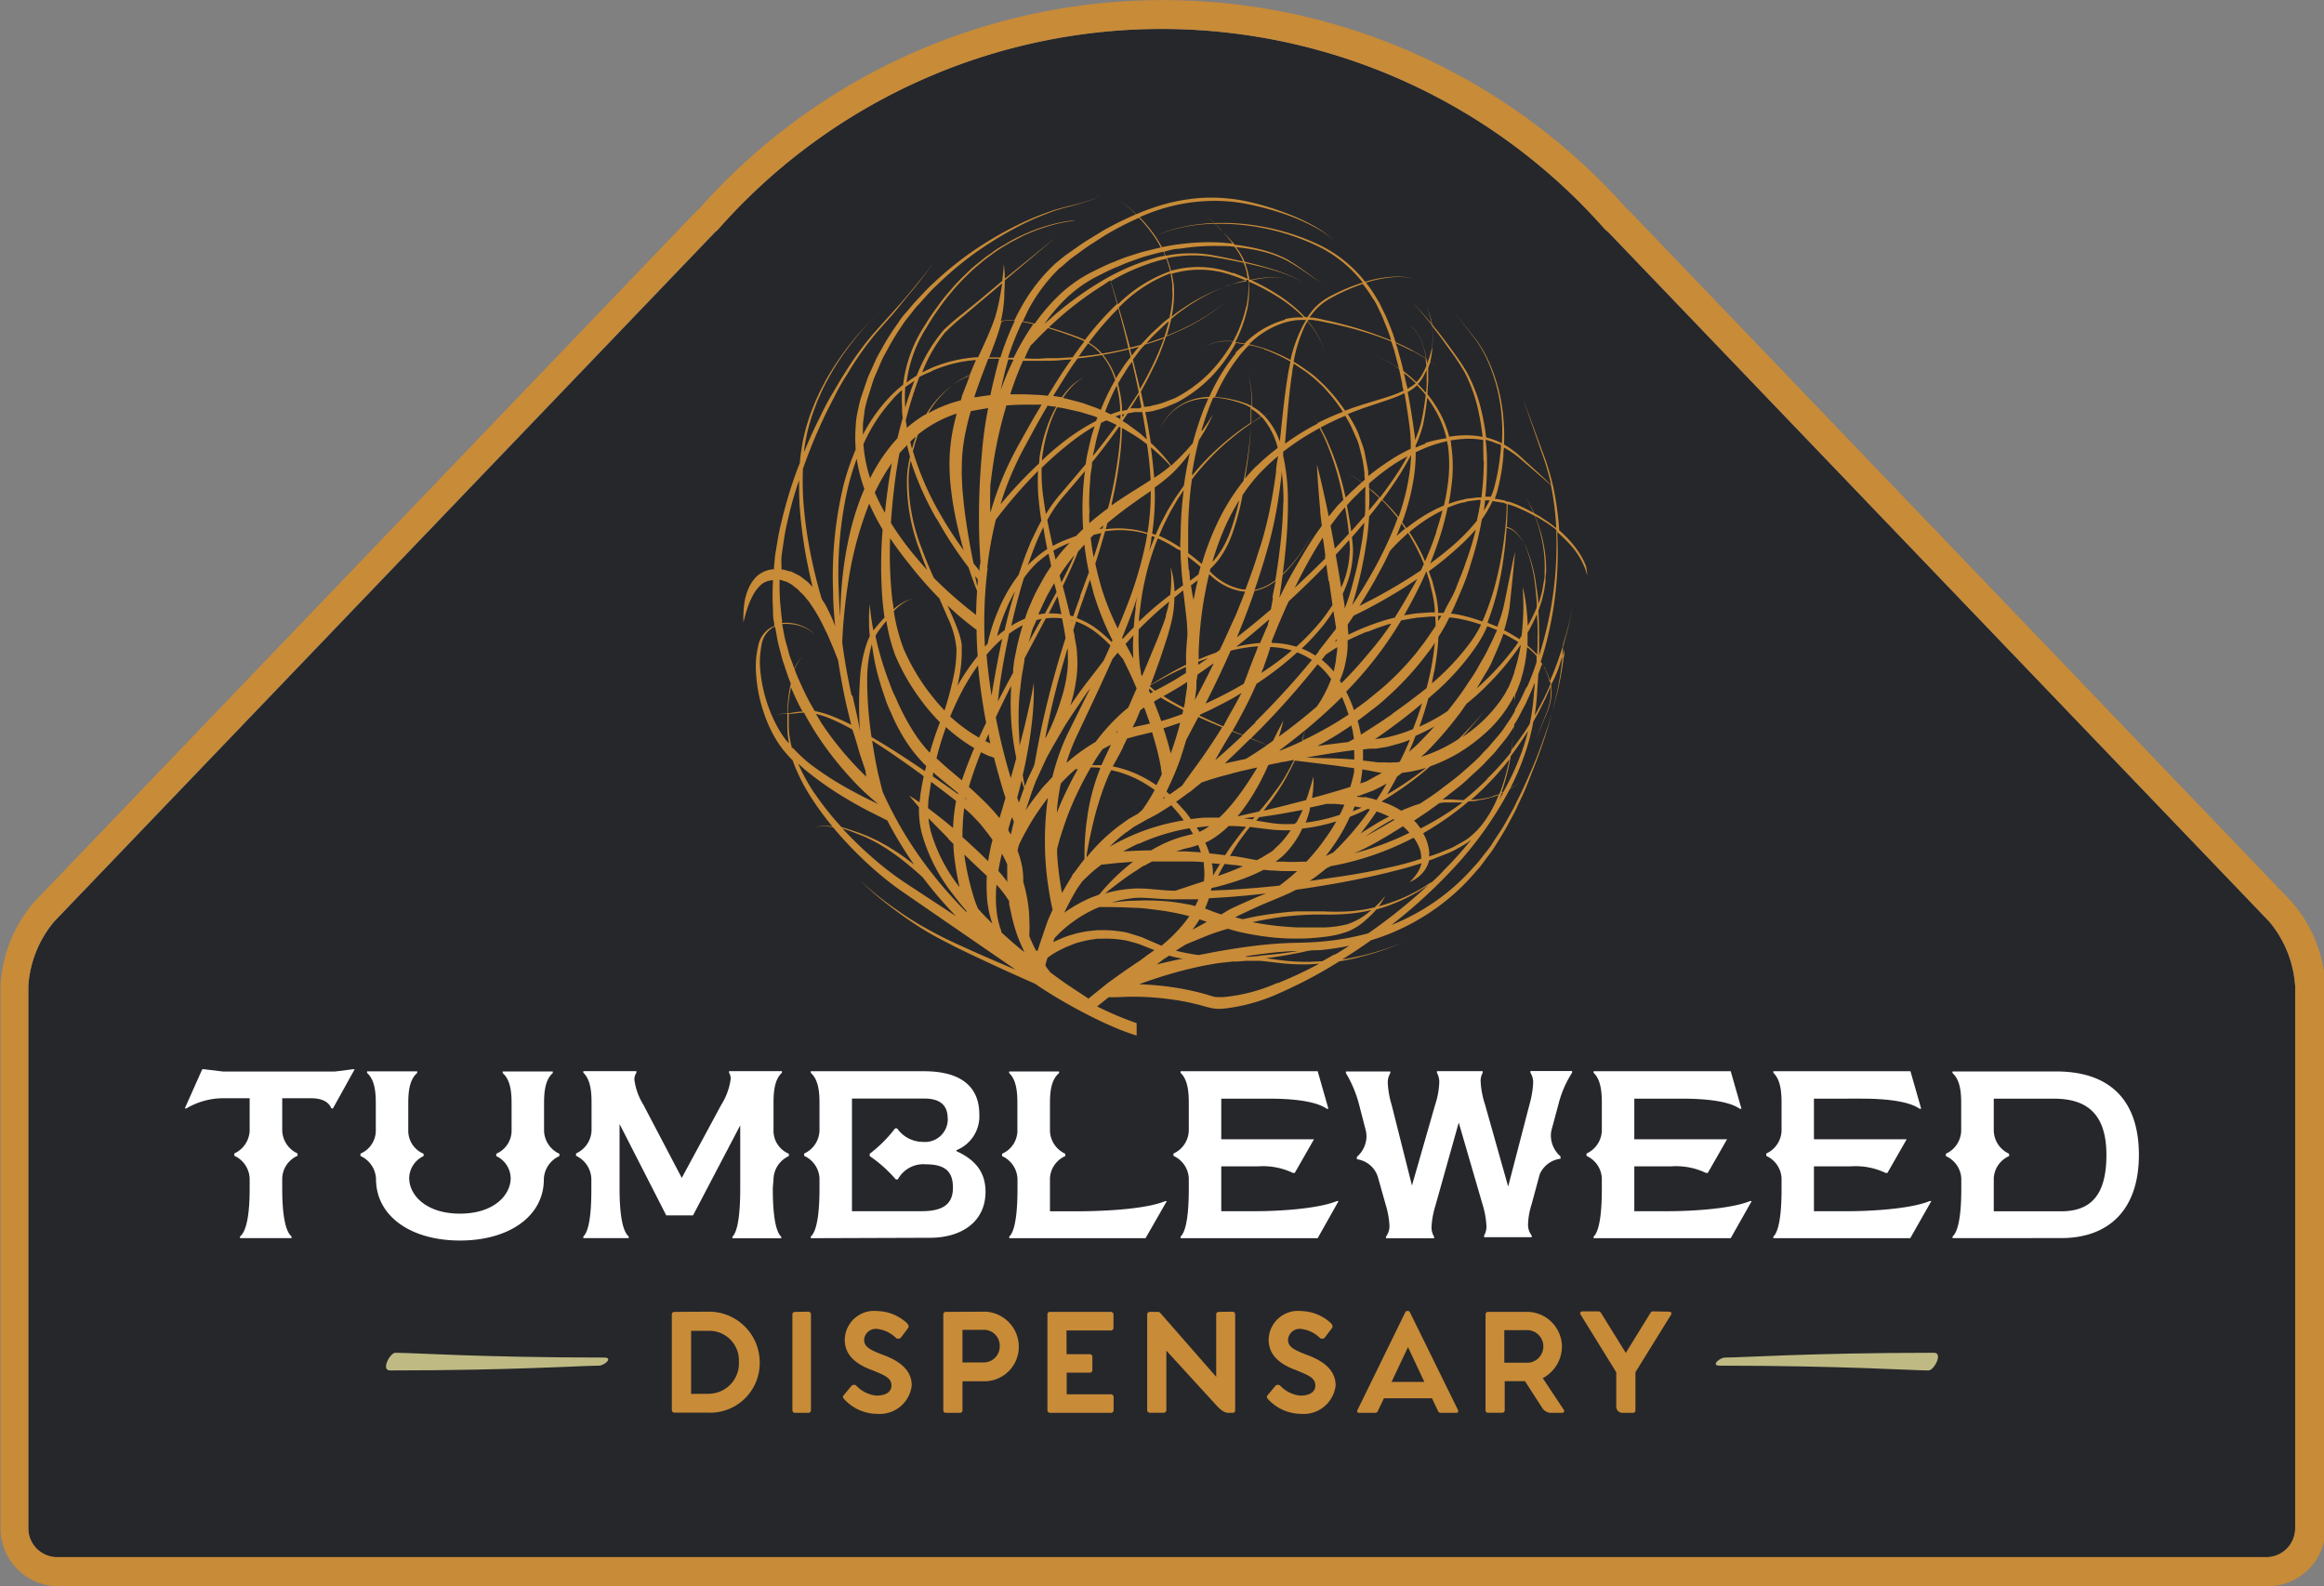 <svg id="Layer_1" data-name="Layer 1" xmlns="http://www.w3.org/2000/svg" viewBox="0 0 229 156.29"><rect x="0" y="0" width="229" height="156.29" fill="#808080" stroke="none"/><defs><style>.cls-1{fill:#25272b;}.cls-2{fill:#fff;}.cls-3{fill:#bfba83;}.cls-4{fill:#c88b38;}</style></defs><title>Tumbleweed-Dispensary-Color-Logo</title><path class="cls-1" d="M267.94,175.19a3.5,3.5,0,0,0-.33.3l-65,67.8a11,11,0,0,0-2.56,6.37v53.43a2.85,2.85,0,0,0,2.85,2.85H420.57a2.85,2.85,0,0,0,2.85-2.85V249.66a11,11,0,0,0-2.56-6.37l-65-67.8a3.58,3.58,0,0,0-.33-.3l-.17-.16a58.23,58.23,0,0,0-87.3,0Z" transform="translate(-197.26 -152.49)"/><path class="cls-2" d="M217.19,257.84h.16l1.9.23h11l1.8-.23h.16l-2.14,3.86h-.16c-.23-.59-.86-1-2-1h-2.84v3.18a2.57,2.57,0,0,0,1.51,2.26v.23a2.52,2.52,0,0,0-1.51,2.19v.95c0,.9,0,4.06.92,4.81v.16h-5.08v-.16c.95-.74.95-3.9.95-4.81v-.88a2.57,2.57,0,0,0-1.51-2.26v-.23a2.57,2.57,0,0,0,1.51-2.26v-3.18h-2.64a7.14,7.14,0,0,0-3.59,1h-.16Z" transform="translate(-197.26 -152.49)"/><path class="cls-2" d="M242.59,274.72c-4.87,0-8.28-2.41-8.28-6.07a2.59,2.59,0,0,0-1.53-2.26v-.23a2.5,2.5,0,0,0,1.51-2.17v-2.64c0-.9,0-2.39-.86-3.14v-.16h4.94v.16c-.88.74-.88,2.23-.88,3.14V264a2.46,2.46,0,0,0,1.51,2.17v.23a2.45,2.45,0,0,0-1.42,2.17c0,1.62,1.6,3.5,5,3.5s5-1.87,5-3.5a2.45,2.45,0,0,0-1.42-2.17v-.23a2.5,2.5,0,0,0,1.51-2.17v-2.64c0-.9,0-2.39-.88-3.14v-.16h4.94v.16c-.86.74-.86,2.23-.86,3.14v2.55a2.57,2.57,0,0,0,1.51,2.26v.23a2.59,2.59,0,0,0-1.53,2.26C250.87,272.31,247.44,274.72,242.59,274.72Z" transform="translate(-197.26 -152.49)"/><path class="cls-2" d="M273.41,269.53c0,.9,0,4.06.83,4.81v.16h-4.81v-.16c.77-.74.77-3.9.77-4.81v-6.16h0l-4.65,8.87h-2.64l-4.6-9h0v6.27c0,.9,0,4.06.9,4.81v.16h-4.47v-.16c.81-.74.79-3.9.79-4.81v-.88a2.61,2.61,0,0,0-1.51-2.26v-.23a2.59,2.59,0,0,0,1.53-2.26v-2.55c0-.9,0-2.39-.81-3.14v-.16h5.23v.16a1.14,1.14,0,0,0-.2.68,6.21,6.21,0,0,0,.88,2.46l3.79,7.22,3.9-7.22a6.36,6.36,0,0,0,.92-2.53,1.12,1.12,0,0,0-.16-.61v-.16h5.21v.16c-.83.74-.83,2.23-.83,3.14V264a2.46,2.46,0,0,0,1.51,2.17v.23a2.57,2.57,0,0,0-1.51,2.26Z" transform="translate(-197.26 -152.49)"/><path class="cls-2" d="M277.15,274.49v-.16c.86-.74.86-3.9.86-4.81v-.95a2.56,2.56,0,0,0-1.51-2.19v-.23a2.57,2.57,0,0,0,1.51-2.26v-2.55c0-.9,0-2.39-.86-3.14v-.16H288.3c3.84,0,5.46,1.67,5.46,4.26a3.59,3.59,0,0,1-2.26,3.52v.09c1.78.81,2.87,2,2.87,4,0,3-2.41,4.54-5.48,4.54Zm13.49-11.82c0-1.31-.79-1.94-2.3-1.94h-7.13v11.1h6.86c2.26,0,3.09-.81,3.09-2.32s-.68-2.3-2.68-2.3a2.85,2.85,0,0,0-2.75,1.49h-.2a13.2,13.2,0,0,0-2.57-2.3v-.23a13.16,13.16,0,0,0,2.5-2.5h.2a3.11,3.11,0,0,0,2.55,1.33A2.24,2.24,0,0,0,290.65,262.67Z" transform="translate(-197.26 -152.49)"/><path class="cls-2" d="M310.14,274.49H296.71v-.16c.81-.74.81-3.9.81-4.81v-.88A2.57,2.57,0,0,0,296,266.4v-.23a2.5,2.5,0,0,0,1.51-2.17v-2.64c0-.9,0-2.39-.81-3.14v-.16h4.92v.16c-.9.74-.9,2.23-.9,3.14v2.55a2.57,2.57,0,0,0,1.51,2.26v.23a2.52,2.52,0,0,0-1.51,2.19v3.25h2.46c.88,0,6.45,0,8.89-1h.16Z" transform="translate(-197.26 -152.49)"/><path class="cls-2" d="M327.1,274.49H313.59v-.16c.81-.74.81-3.9.81-4.81v-.95a2.56,2.56,0,0,0-1.51-2.19v-.23a2.57,2.57,0,0,0,1.51-2.26v-2.55c0-.9,0-2.39-.81-3.14v-.16H327.1l1.06,3.7H328c-1.08-.77-3.43-1-5.73-1H317.6v4h9.14l-1.9,3.32h-.18a6.83,6.83,0,0,0-3.41-.65H317.6v4.42H321c1.87,0,6-.18,8-1h.16Z" transform="translate(-197.26 -152.49)"/><path class="cls-2" d="M333.06,268.56a2.52,2.52,0,0,0-2.1-1.85l0-.23a2.73,2.73,0,0,0,.95-2,2.53,2.53,0,0,0-.09-.68l-.63-2.44a11.68,11.68,0,0,0-1.31-3.14v-.16h4.38v.16a1.76,1.76,0,0,0-.25,1,8.83,8.83,0,0,0,.38,2.14l2,7.94h0l2.28-7.94a8,8,0,0,0,.41-2.17,1.87,1.87,0,0,0-.23-1v-.16h4.51v.16a1.62,1.62,0,0,0-.2.9,8.72,8.72,0,0,0,.43,2.23l2.28,8.08h0l2.1-8.08a9.47,9.47,0,0,0,.36-2.08,1.77,1.77,0,0,0-.27-1.06v-.16h4.11v.16a10.47,10.47,0,0,0-1.35,3.14l-.65,2.41a2.26,2.26,0,0,0-.09.7,2.73,2.73,0,0,0,.95,2l0,.23a2.58,2.58,0,0,0-2.05,1.53l-.81,3a7.08,7.08,0,0,0-.34,1.87,1.74,1.74,0,0,0,.36,1.17v.16H343.5v-.16a1.79,1.79,0,0,0,.23-.95,8.65,8.65,0,0,0-.38-2.1L341,263.1h0l-2.3,8.19a8.48,8.48,0,0,0-.38,2.05,1.76,1.76,0,0,0,.25,1v.16h-4.74v-.16a1.74,1.74,0,0,0,.34-1.15,8.28,8.28,0,0,0-.34-1.9Z" transform="translate(-197.26 -152.49)"/><path class="cls-2" d="M367.8,274.49H354.29v-.16c.81-.74.81-3.9.81-4.81v-.95a2.56,2.56,0,0,0-1.51-2.19v-.23a2.57,2.57,0,0,0,1.51-2.26v-2.55c0-.9,0-2.39-.81-3.14v-.16H367.8l1.06,3.7h-.16c-1.08-.77-3.43-1-5.73-1H358.3v4h9.14l-1.9,3.32h-.18a6.83,6.83,0,0,0-3.41-.65H358.3v4.42h3.41c1.87,0,6-.18,8-1h.16Z" transform="translate(-197.26 -152.49)"/><path class="cls-2" d="M385.49,274.49H372v-.16c.81-.74.81-3.9.81-4.81v-.95a2.56,2.56,0,0,0-1.51-2.19v-.23a2.57,2.57,0,0,0,1.51-2.26v-2.55c0-.9,0-2.39-.81-3.14v-.16h13.51l1.06,3.7h-.16c-1.08-.77-3.43-1-5.73-1H376v4h9.14l-1.9,3.32h-.18a6.83,6.83,0,0,0-3.41-.65H376v4.42h3.41c1.87,0,6-.18,8-1h.16Z" transform="translate(-197.26 -152.49)"/><path class="cls-2" d="M390.52,268.58A2.56,2.56,0,0,0,389,266.4v-.23a2.57,2.57,0,0,0,1.51-2.26v-2.55c0-.9,0-2.39-.86-3.14v-.16h10.2c5.73,0,8.17,3.27,8.17,8.21,0,5.46-3,8.21-7.67,8.21H389.66v-.16c.86-.74.86-3.9.86-4.81Zm3.2-4.67a2.57,2.57,0,0,0,1.51,2.26v.23a2.52,2.52,0,0,0-1.51,2.19v3.25h6.63c2.8,0,4.47-1.44,4.47-5.55,0-4.38-2.26-5.55-5.23-5.55h-5.87Z" transform="translate(-197.26 -152.49)"/><path class="cls-3" d="M366.72,287.05c12.09,0,18.82.47,20.58.47.53,0,1.46-1.74.53-1.74-12.09,0-18.82.47-20.58.47-.53,0-1.46.8-.53.8Z" transform="translate(-197.26 -152.49)"/><path class="cls-3" d="M256.8,286.25c-12.09,0-18.82-.47-20.58-.47-.53,0-1.46,1.74-.53,1.74,12.09,0,18.82-.47,20.58-.47.53,0,1.46-.8.53-.8Z" transform="translate(-197.26 -152.49)"/><path class="cls-4" d="M267,281.73a5,5,0,0,1,5.12,4.95,4.89,4.89,0,0,1-5.12,5h-3.28a.26.26,0,0,1-.26-.26V282a.24.24,0,0,1,.25-.25Zm0,8.09a3,3,0,0,0,3.07-3.15,2.92,2.92,0,0,0-3.07-3.05h-1.64v6.21Z" transform="translate(-197.26 -152.49)"/><path class="cls-4" d="M276.91,281.73a.26.26,0,0,1,.26.25v9.46a.26.26,0,0,1-.25.26h-1.32a.26.26,0,0,1-.26-.26V282a.24.24,0,0,1,.25-.25Z" transform="translate(-197.26 -152.49)"/><path class="cls-4" d="M281.12,289.09a.36.36,0,0,1,.5-.09,3.13,3.13,0,0,0,2,1c.78,0,1.48-.27,1.48-1s-.65-1-1.88-1.5c-1.4-.51-2.72-1.35-2.72-3a2.89,2.89,0,0,1,3.21-2.83,4.41,4.41,0,0,1,2.93,1.2c.14.15.22.32.09.49l-.65.86a.36.36,0,0,1-.52.11,3.15,3.15,0,0,0-1.87-.9,1.15,1.15,0,0,0-1.28,1.08c0,.64.5.95,1.69,1.41,1.36.49,3,1.31,3,3.08a3.17,3.17,0,0,1-3.4,2.8,4.44,4.44,0,0,1-3.23-1.42c-.11-.11-.22-.25-.08-.41Z" transform="translate(-197.26 -152.49)"/><path class="cls-4" d="M294.37,281.73a3.46,3.46,0,0,1,3.28,3.43,3.4,3.4,0,0,1-3.28,3.43h-2.27v2.85a.24.24,0,0,1-.24.26h-1.41a.24.24,0,0,1-.24-.26V282a.24.24,0,0,1,.25-.25Zm-.27,5a1.58,1.58,0,0,0,1.67-1.62,1.56,1.56,0,0,0-1.67-1.59h-2v3.21Z" transform="translate(-197.26 -152.49)"/><path class="cls-4" d="M302.36,285.92h2.28a.26.26,0,0,1,.26.25v1.32a.25.25,0,0,1-.26.25h-2.27v2.13h4.36a.26.26,0,0,1,.26.25v1.32a.26.26,0,0,1-.26.26h-6a.26.26,0,0,1-.26-.26V282a.24.24,0,0,1,.25-.25h6a.26.26,0,0,1,.26.25v1.33a.25.25,0,0,1-.26.25h-4.37Z" transform="translate(-197.26 -152.49)"/><path class="cls-4" d="M318.71,281.73a.26.26,0,0,1,.26.25v9.47a.24.24,0,0,1-.25.25h-.42c-.36,0-.73-.25-1.2-.76l-4.91-5.37v5.87a.26.26,0,0,1-.26.25h-1.37a.26.26,0,0,1-.26-.26V282a.25.25,0,0,1,.25-.25h.8c.14,0,.2.05.3.17l5.45,6.23V282a.24.24,0,0,1,.25-.25Z" transform="translate(-197.26 -152.49)"/><path class="cls-4" d="M322.89,289.09a.36.36,0,0,1,.5-.09,3.13,3.13,0,0,0,2,1c.78,0,1.48-.27,1.48-1s-.65-1-1.88-1.5c-1.4-.51-2.72-1.35-2.72-3a2.89,2.89,0,0,1,3.21-2.83,4.41,4.41,0,0,1,2.93,1.2c.14.15.22.32.09.49l-.65.86a.36.36,0,0,1-.52.11,3.15,3.15,0,0,0-1.87-.9,1.15,1.15,0,0,0-1.28,1.08c0,.64.5.95,1.69,1.41,1.36.49,3,1.31,3,3.08a3.17,3.17,0,0,1-3.4,2.8,4.44,4.44,0,0,1-3.23-1.42c-.11-.11-.22-.25-.08-.41Z" transform="translate(-197.26 -152.49)"/><path class="cls-4" d="M340.92,291.41c.07.16,0,.29-.16.29h-1.53a.27.27,0,0,1-.26-.16l-.61-1.28h-4.73l-.61,1.28a.28.28,0,0,1-.26.16H331.2a.18.18,0,0,1-.17-.29l4.7-9.62a.21.21,0,0,1,.19-.13H336a.21.21,0,0,1,.19.13ZM336,285.22l-1.62,3.43h3.23Z" transform="translate(-197.26 -152.49)"/><path class="cls-4" d="M351.35,291.4c.11.16,0,.3-.17.3H350a1.09,1.09,0,0,1-.81-.54l-1.66-2.58h-2v2.85a.24.24,0,0,1-.24.26h-1.41a.24.24,0,0,1-.24-.26V282a.24.24,0,0,1,.25-.25h4a3.46,3.46,0,0,1,3.28,3.43,3.55,3.55,0,0,1-1.89,3.1Zm-3.75-4.64a1.61,1.61,0,1,0,0-3.21h-2.11v3.21Z" transform="translate(-197.26 -152.49)"/><path class="cls-4" d="M361.78,281.73a.19.19,0,0,1,.14.3l-3.51,5.67v3.74a.24.24,0,0,1-.24.26h-1a.62.62,0,0,1-.65-.67V287.7L353,282a.19.19,0,0,1,.15-.3h1.64c.14,0,.2.11.29.25l2.38,3.84,2.37-3.84c.09-.14.15-.25.29-.25Z" transform="translate(-197.26 -152.49)"/><path class="cls-4" d="M353.53,208.23a7.49,7.49,0,0,0-.55-1.09,8.84,8.84,0,0,0-.94-1.27,11.38,11.38,0,0,0-1.14-1.13,29.49,29.49,0,0,0-.58-4.24l.16.13-.16-.14a25.51,25.51,0,0,0-1.11-3.61l-1-2.73-.88-2.38.83,2.39.95,2.75a25.71,25.71,0,0,1,1,3.36l-1.06-1-1.67-1.52a9.87,9.87,0,0,0-1.92-1.47,18.32,18.32,0,0,0-.05-2.47,17,17,0,0,0-1.55-5.92,11.16,11.16,0,0,0-1.27-2.09l-1.18-1.47-1-1.28,1,1.3,1.16,1.49a11.09,11.09,0,0,1,1.23,2.1,16.84,16.84,0,0,1,1.45,5.89,18,18,0,0,1,0,2.34l-.24-.12a7.35,7.35,0,0,0-1.31-.46,22.52,22.52,0,0,0-.43-2.48,15.5,15.5,0,0,0-1.5-4l-.51-.82-.53-.75q-.52-.73-1-1.37c-.48-.64-.93-1.21-1.34-1.7h0a7.65,7.65,0,0,0-.42-1.46,4.38,4.38,0,0,0-.22-.49,4.39,4.39,0,0,1,.21.49,7.61,7.61,0,0,1,.36,1.38l-.32-.38a23.62,23.62,0,0,0-1.63-1.77,23.59,23.59,0,0,1,1.59,1.8l.38.47a7.54,7.54,0,0,1,0,2.29A8.08,8.08,0,0,1,338,188l-.19-.13a8.12,8.12,0,0,0-.26-1.17,4.22,4.22,0,0,0-1-1.85,1.78,1.78,0,0,0-.62-.42,1.78,1.78,0,0,1,.61.43,4.19,4.19,0,0,1,1,1.86,8,8,0,0,1,.23,1.1c-.35-.24-.78-.5-1.29-.78s-1.06-.55-1.7-.83l-.13-.41c-.21-.71-.52-1.38-.79-2.06-.14-.33-.32-.65-.48-1l-.24-.48-.28-.46a12.9,12.9,0,0,0-1-1.46,11.63,11.63,0,0,1,2.59-.53,6.78,6.78,0,0,1,1.73.06,2.81,2.81,0,0,1,.59.16,2.82,2.82,0,0,0-.59-.17,6.81,6.81,0,0,0-1.74-.1,11.74,11.74,0,0,0-2.66.49,12.88,12.88,0,0,0-4.75-3.74,22.7,22.7,0,0,0-6.43-1.86,21.28,21.28,0,0,0-3.68-.18c-.46-.44-.73-.66-.73-.66s.26.23.71.66c-.52,0-1,.06-1.46.11a15.51,15.51,0,0,0-3.24.72,8,8,0,0,0-1.09.45,8,8,0,0,1,1.09-.43,15.49,15.49,0,0,1,3.24-.69c.47-.05,1-.08,1.52-.1l.59.6a17.57,17.57,0,0,1,1.16,1.34c-.42,0-.84-.08-1.28-.09a21.94,21.94,0,0,0-4,.18c-.56.06-1.11.17-1.68.28-.18-.34-.37-.65-.56-.95a14.06,14.06,0,0,0-1.63-2c.47-.21.95-.4,1.42-.57a17.74,17.74,0,0,1,4.86-1,16.71,16.71,0,0,1,4.45.3,27.73,27.73,0,0,1,3.65,1,19.76,19.76,0,0,1,2.69,1.16,9.24,9.24,0,0,1,1.58,1,3,3,0,0,1,.48.47,3,3,0,0,0-.47-.48,9.27,9.27,0,0,0-1.56-1.06,19.83,19.83,0,0,0-2.67-1.22,27.88,27.88,0,0,0-3.65-1.11,17,17,0,0,0-4.51-.4,18.07,18.07,0,0,0-5,1c-.54.18-1.08.39-1.61.62a12.26,12.26,0,0,0-1.79-1.46,12.23,12.23,0,0,1,1.76,1.47,31.55,31.55,0,0,0-3.28,1.63l-1.19.73c-.4.24-.79.49-1.17.76l-1.14.8c-.39.28-.75.59-1.12.89a17.17,17.17,0,0,0-3.46,4.45q-.33.59-.62,1.2a4.81,4.81,0,0,0-1,0,1.59,1.59,0,0,0-.34.07l.06-.22a13.34,13.34,0,0,0,.29-2.21c0-.6.06-1.14.05-1.59l5-4.22-5,4.05a9.79,9.79,0,0,0-.1-1.42,13.14,13.14,0,0,1-.14,1.46l0,.17L293.84,182l-1.75,1.42a21.63,21.63,0,0,0-1.84,1.58,15.75,15.75,0,0,0-2.66,4.5v0q-.53.32-1,.69a12.87,12.87,0,0,1,.32-1.66,13.12,13.12,0,0,1,1.7-3.85,19.05,19.05,0,0,1,1.14-1.75A18.53,18.53,0,0,1,291,181.3a17,17,0,0,1,1.32-1.45l.68-.67c.23-.21.47-.41.71-.61s.46-.4.7-.58l.71-.52c.46-.35.94-.63,1.4-.91s.92-.5,1.35-.73.87-.39,1.27-.56a17.6,17.6,0,0,1,2.14-.69,12.32,12.32,0,0,1,1.42-.28c.33,0,.51-.05.51-.05s-.18,0-.51,0a12.35,12.35,0,0,0-1.43.26,17.64,17.64,0,0,0-2.16.67c-.41.16-.83.34-1.28.55s-.91.44-1.36.72-1,.55-1.42.9l-.72.51c-.24.18-.47.38-.71.57s-.48.39-.72.6l-.69.67a17.15,17.15,0,0,0-1.35,1.45,18.71,18.71,0,0,0-1.27,1.61,19.23,19.23,0,0,0-1.17,1.74,13.39,13.39,0,0,0-1.78,3.9,13.61,13.61,0,0,0-.39,2,13.09,13.09,0,0,0-1.2,1.07,16.22,16.22,0,0,0-2.76,3.85c0-.28,0-.56,0-.83,0-.44.1-.88.14-1.32s.17-.89.28-1.29l.41-1.31.21-.66c.08-.21.17-.42.26-.62l.53-1.24c.18-.41.42-.8.63-1.2a22.74,22.74,0,0,1,1.41-2.3c.23-.39.53-.72.8-1.07s.53-.71.83-1c.59-.65,1.15-1.32,1.79-1.9a32.89,32.89,0,0,1,3.78-3.18,35.5,35.5,0,0,1,3.76-2.34,26.56,26.56,0,0,1,3.41-1.56c1-.41,2-.61,2.77-.84s1.38-.41,1.78-.57a1.57,1.57,0,0,0,.43-.23.05.05,0,0,0,0-.09h0a0,0,0,0,1,0,.09,1.57,1.57,0,0,1-.44.22c-.4.15-1,.33-1.79.54s-1.74.4-2.79.79a26.71,26.71,0,0,0-3.46,1.5,35.73,35.73,0,0,0-3.84,2.28,33.22,33.22,0,0,0-3.88,3.13c-.65.57-1.23,1.24-1.85,1.89-.31.32-.57.69-.86,1s-.59.69-.83,1.08a23.26,23.26,0,0,0-1.49,2.32c-.22.41-.47.8-.67,1.22l-.58,1.28c-.09.21-.2.43-.28.64l-.22.65-.44,1.3c-.14.47-.23.92-.33,1.38s-.16.92-.18,1.39a14.42,14.42,0,0,0,0,2.3,24.52,24.52,0,0,0-1.23,3.64,38.5,38.5,0,0,0-1,10.38c0,1.14.1,2.27.2,3.4-.11-.3-.22-.6-.36-.9s-.25-.54-.39-.81a6.38,6.38,0,0,0-.46-.81l-.11-.17c-.25-.84-.6-2.11-.94-3.68a43.42,43.42,0,0,1-.79-5,29.88,29.88,0,0,1-.12-4.14,52.18,52.18,0,0,1,2-4.9c.36-.81.78-1.56,1.16-2.32s.8-1.48,1.24-2.16a30.49,30.49,0,0,1,2.6-3.73c.91-1.08,1.79-2,2.52-2.92s1.37-1.66,1.88-2.31c1-1.3,1.55-2.08,1.55-2.08s-.55.77-1.59,2.05c-.52.64-1.16,1.41-1.92,2.27s-1.64,1.81-2.58,2.88a30.7,30.7,0,0,0-2.69,3.71c-.45.68-.85,1.41-1.29,2.14s-.84,1.51-1.22,2.31c-.56,1.1-1.07,2.25-1.56,3.43V197a14.81,14.81,0,0,1,.24-1.47,14,14,0,0,1,.36-1.44,13.82,13.82,0,0,1,.46-1.38l.25-.67.29-.65c.18-.43.39-.84.6-1.24s.43-.78.64-1.15c.44-.74.89-1.41,1.33-2a28.09,28.09,0,0,1,2.3-2.8c.6-.64,1-1,1-1s-.38.33-1,1a28.14,28.14,0,0,0-2.36,2.76c-.45.6-.92,1.27-1.37,2-.22.37-.46.74-.67,1.15s-.44.81-.63,1.24l-.3.65-.27.67a14.06,14.06,0,0,0-.49,1.39,14.27,14.27,0,0,0-.39,1.44c-.13.48-.19,1-.27,1.49s-.09.76-.13,1.13l-.22.55a43.54,43.54,0,0,0-1.63,5.42c-.24.92-.37,1.87-.53,2.8-.09.47-.1.94-.16,1.41,0,.09,0,.18,0,.27a2.84,2.84,0,0,0-1.75.75,3.92,3.92,0,0,0-.86,1.39c-.09.23-.15.45-.21.66s-.09.41-.11.6a7.72,7.72,0,0,0-.08,1,6.14,6.14,0,0,0,0,.85s.06-.3.21-.82c.07-.26.17-.56.29-.9a7.63,7.63,0,0,1,.5-1.08,3.83,3.83,0,0,1,.83-1,2,2,0,0,1,1.08-.36s0,.06,0,.08a23,23,0,0,0,0,2.8c0,.46,0,.88.12,1.37l0,.29-.31.11a2.68,2.68,0,0,0-1.28,1.87,8.8,8.8,0,0,0-.21,2.53,15,15,0,0,0,1.3,5.35,11.55,11.55,0,0,0,.66,1.26c.12.2.26.41.39.6s.27.38.43.56a10.17,10.17,0,0,0,.84.93l.07.21a18.18,18.18,0,0,0,1.75,3.45,29.06,29.06,0,0,0,2.1,2.86,4.63,4.63,0,0,0-.94-.08,1.32,1.32,0,0,0-.6.14.34.34,0,0,0-.16.15.34.34,0,0,1,.16-.14,1.31,1.31,0,0,1,.59-.12,4.75,4.75,0,0,1,1,.12,38.07,38.07,0,0,0,3.27,3.45,32,32,0,0,0,3.31,2.72l3.38,2.33,6,4.13,1.72,1.18.28.21c-1.73-.73-3.75-1.6-5.75-2.52-.65-.3-1.31-.61-1.93-.94s-1.23-.67-1.81-1c-1.16-.69-2.19-1.41-3.06-2.05a29.62,29.62,0,0,1-2.77-2.3,29.64,29.64,0,0,0,2.71,2.37c.85.67,1.87,1.41,3,2.14.57.37,1.17.73,1.8,1.07s1.27.67,1.91,1c2.88,1.41,5.8,2.73,7.83,3.62l.48.32c.48.32.95.61,1.4.89h0l0,0h0c1.22.74,2.34,1.35,3.33,1.86l.44.22h0c1.16.58,2.12,1,2.8,1.27s1.58.56,1.58.56v-1.23s-.39-.13-1.14-.42-1.61-.66-2.76-1.22l1.15-.91.49,0c.54,0,1.33-.07,2.33-.05a28.29,28.29,0,0,1,3.62.3c.69.1,1.43.24,2.19.43.38.08.76.21,1.16.31l.34.08.4.06a6,6,0,0,0,.72,0,17.85,17.85,0,0,0,5.62-1.56,44.53,44.53,0,0,0,5.68-3l.17-.11c.67-.11,1.3-.24,1.89-.39s1.35-.36,1.91-.54,1-.36,1.44-.51c.79-.31,1.23-.52,1.23-.52s-.44.21-1.24.5c-.4.14-.89.31-1.45.48s-1.21.35-1.92.5c-.5.11-1,.21-1.58.3q1.43-.89,2.84-1.89l.65-.21a22,22,0,0,0,5.3-2.63,21.19,21.19,0,0,0,4.39-3.94c.16-.18.33-.36.48-.55l.43-.58c.28-.39.59-.76.85-1.16.5-.81,1-1.58,1.45-2.42l.65-1.22.57-1.22c.39-.79.71-1.6,1-2.38.64-1.56,1.18-3.07,1.61-4.48s.75-2.72,1-3.89.38-2.21.47-3.06c0-.36.06-.68.07-1l0-.14.36-1.33c.23-.8.33-1.45.44-1.89l.15-.67-.16.67c-.11.43-.23,1.08-.47,1.88l-.34,1.17a12.49,12.49,0,0,0,0-1.4,12.86,12.86,0,0,1,0,1.52v0l-.53,1.54c-.22.61-.48,1.25-.77,1.93a5.23,5.23,0,0,0-.48-1.35,5.49,5.49,0,0,0-.39-.64c.27-.82.51-1.65.7-2.49a35.68,35.68,0,0,0,.92-10.28h0a10.92,10.92,0,0,1,1.06,1,8.77,8.77,0,0,1,1,1.24,7.45,7.45,0,0,1,.57,1.07,4.49,4.49,0,0,1,.32,1A4.49,4.49,0,0,0,353.53,208.23Zm-6.26-10.36,1.71,1.47,1.1.95.05.23a28.66,28.66,0,0,1,.48,4l-.72-.55-.89-.59-.58-.33a11.45,11.45,0,0,0-.84-1.61,11.3,11.3,0,0,1,.78,1.58c-.43-.24-.88-.47-1.34-.68a8.45,8.45,0,0,0-1.08-.42l-.11,0c0-.7,0-1.09,0-1.09s0,.39,0,1.08c-.13,0-.26-.1-.4-.13l-.58-.11-.3-.05a7,7,0,0,0,.24-.69,20.09,20.09,0,0,0,.61-3.54q0-.4.06-.8A9.89,9.89,0,0,1,347.27,197.87Zm1.23,5.48a14.61,14.61,0,0,1,.7,2.37,12.88,12.88,0,0,1,.26,3.18c0,.29,0,.59-.08.89l-.15.91-.25.94-.14.37c0-.6-.11-1.18-.19-1.72a14.32,14.32,0,0,0-.9-3.59,4.29,4.29,0,0,0-1.38-1.92,1.72,1.72,0,0,0-.57-.26h-.07c.06-.94.08-1.74.08-2.36h0a8.15,8.15,0,0,1,1.06.38c.55.23,1.06.49,1.56.75Zm.27,11.73c0,.62,0,1.25-.05,1.91a8.86,8.86,0,0,0-.78-.75l-.16-.14c0-.44,0-.86,0-1.26a17.11,17.11,0,0,0,.92-1.83Q348.79,214,348.78,215.08ZM348,223.8c-.3.5-.63,1-1,1.5s-.52.72-.79,1.08c.13-.92.21-1.76.25-2.49a7.84,7.84,0,0,0,.53-.91l.64-1.22.57-1.28.29-.72c0,.33-.05.66-.08,1A22.3,22.3,0,0,1,348,223.8Zm-16,20.67a25.51,25.51,0,0,1-4.59.8c-.89.08-1.8.1-2.68.12s-1.77.08-2.62.16c-1.7.16-3.28.41-4.74.66l-2,.38c-.56-.07-1.11-.17-1.66-.29a5,5,0,0,1-.58-.15l.81-.5.2-.12s1.39-.57,2-.82,1.24-.45,2.1-.71l1,.28a27.94,27.94,0,0,0,2.93.52,22.41,22.41,0,0,0,2.87.17,20,20,0,0,0,2.69-.17,9.51,9.51,0,0,0,2.39-.55,6,6,0,0,0,1.75-1.14,7.85,7.85,0,0,0,1-1l.52-.16c.35-.1.69-.22,1-.35a15.59,15.59,0,0,0,1.78-.8,16.41,16.41,0,0,0,1.81-1.09A52.5,52.5,0,0,1,332.07,244.46Zm-56.7-18.28a9,9,0,0,1-.32-2.06c0-.45,0-.89,0-1.31l.16,0c.38,0,.84-.11,1.34-.11.29.54.59,1.06.89,1.56a32.26,32.26,0,0,0,2.27,3.2c.73.91,1.42,1.66,2,2.27s1.08,1.05,1.42,1.35l.4.34.36.29c-.72-.33-1.72-.82-2.88-1.46a31.29,31.29,0,0,1-3.92-2.54A16.67,16.67,0,0,1,275.38,226.18Zm-.13-6.18,0,.11a22.58,22.58,0,0,0,1.17,2.48c-.49,0-.92.11-1.29.15l-.16,0A14.84,14.84,0,0,1,275.25,220Zm6,1c-.37-1.71-.69-3.46-.92-5.22a52.58,52.58,0,0,1,.6-6,35.22,35.22,0,0,1,2.06-7.68,22.6,22.6,0,0,0,1.32,2.55,43.32,43.32,0,0,0,0,7.11q.08.8.19,1.57c-.28.28-.55.6-.83.93a4.17,4.17,0,0,0-.27.34c-.08-.42-.15-.8-.19-1.13a14.57,14.57,0,0,1-.16-1.46,10.66,10.66,0,0,0-.08,1.47c0,.47,0,1,.08,1.68a5.2,5.2,0,0,0-.26.59,13.17,13.17,0,0,0-.71,3.68,36.6,36.6,0,0,0,0,5.08l0,0C281.81,223.35,281.52,222.19,281.25,221Zm7.87-31.95a13.38,13.38,0,0,1,4.39-1.1h0l-.33.77-.33.8a6.37,6.37,0,0,0-1.42.75,9.81,9.81,0,0,0-2.85,3.06l-.09,0a12.89,12.89,0,0,0-1.8,1.31c0-.25-.07-.49-.1-.74a38.65,38.65,0,0,1,1.34-4.28A11.78,11.78,0,0,1,289.12,189.06Zm8.88-4.87c.35.06.74.14,1.16.24-.16.23-.32.46-.47.69a26.17,26.17,0,0,0-1.47,2.62l-.55,0A26.33,26.33,0,0,1,298,184.18ZM334.64,187l.28,1.08c.07.24.12.47.18.71l-.32-.21a9.63,9.63,0,0,0-1.94-1,9.62,9.62,0,0,1,1.91,1l.37.26c.1.47.2.94.3,1.41,0,.25.09.5.14.74a10.84,10.84,0,0,1-1.25.5c-1.21.41-2.52.75-3.85,1.22l-.66.24a5.65,5.65,0,0,0-.39-.55,13.4,13.4,0,0,0-1.11-1.37c-.2-.21-.38-.43-.59-.63l-.62-.58c-.4-.39-.87-.7-1.29-1s-.71-.48-1.07-.69a14,14,0,0,1,1.07-3.44q.13-.27.29-.53l.07.08a8.25,8.25,0,0,1,1.35,2.11,3.75,3.75,0,0,1,.27.85,3.75,3.75,0,0,0-.26-.85,8.28,8.28,0,0,0-1.33-2.14l-.08-.1.06-.1.37,0a12.81,12.81,0,0,1,1.26.22c.41.09.82.16,1.21.26a35.5,35.5,0,0,1,5.34,1.64Zm3.2,3c0,.38,0,.78-.08,1.19-.26-.32-.53-.61-.79-.87a3.31,3.31,0,0,0,.44-.55,7,7,0,0,0,.42-.83C337.84,189.28,337.85,189.63,337.83,190Zm-.1,1.4a23.93,23.93,0,0,1-.48,2.85,11.79,11.79,0,0,1-.57,1.6c0-.35-.06-.7-.11-1-.17-1.26-.37-2.51-.61-3.73a4.93,4.93,0,0,0,.92-.67A12.49,12.49,0,0,1,337.74,191.4Zm5.89,10.39h.42a9.47,9.47,0,0,1-.58,1q.08-.51.13-1Zm1.83,3.83c-.09.73-.22,1.51-.38,2.33s-.36,1.68-.6,2.56a25.69,25.69,0,0,1-.91,2.64l-.24.57-.63-.21a15,15,0,0,0-1.47-.4,6.91,6.91,0,0,0-1-.16l0,0c.4-.79.71-1.58,1.06-2.39s.65-1.65.89-2.5a32.29,32.29,0,0,0,1.1-4.4,10.79,10.79,0,0,0,1.05-1.8l.37.06.56.09c.16,0,.31.09.46.14C345.73,203,345.65,204.18,345.46,205.62Zm1.08,16.92-.07.12a10.18,10.18,0,0,1-.72,1.14,10.85,10.85,0,0,1-.78,1.09l-.86,1c-.27.35-.62.63-.92,1-.6.64-1.27,1.2-1.91,1.76s-1.33,1.05-2,1.57-1.33.95-2,1.39l-.09.06-.6.19-.87.34-.39.17-.09-.06-.38-.22a7.8,7.8,0,0,0-1.41-.6l0-.07a32.22,32.22,0,0,0,4.75-3.43,15.89,15.89,0,0,0,2.79-1.31,17.52,17.52,0,0,0,2.81-2.12,12.41,12.41,0,0,0,2.17-2.65l.22-.36c.1-.16.13-.25.19-.38l.06-.12C346.58,221.35,346.57,221.86,346.54,222.54Zm-4.89,12.74c-.34.21-.72.4-1.08.61s-.78.34-1.17.51-.87.33-1.32.48a2.76,2.76,0,0,0-.07-.95,4.26,4.26,0,0,0-.52-1.34,29.28,29.28,0,0,0,4.49-3.15c.31,0,.61,0,.9-.09a9.64,9.64,0,0,0,1.47-.33l.58-.2a11.58,11.58,0,0,1-1.56,2.82A7.48,7.48,0,0,1,341.65,235.29Zm-7.32,2.63c-1.76.42-3.58.74-5.39,1l-2.62.38a19.33,19.33,0,0,0,1.63-1.24l.24-.12.18-.09,1-.2a28.53,28.53,0,0,0,5.46-1.78c.59-.26,1.16-.54,1.73-.83a4.28,4.28,0,0,1,.58,1.07,2.56,2.56,0,0,1,.16,1C336.35,237.43,335.35,237.69,334.33,237.92Zm-23.19,9.62.07,0c.17-.12.4-.29.68-.51l.58-.37a10,10,0,0,0,1.18.28l.21,0C312.83,247.14,311.92,247.35,311.14,247.54Zm-22.12-18,.59.45c.63.47,1.26.95,1.86,1.43a17.72,17.72,0,0,0-.3,2.66v0c-.72-.6-1.4-1.15-2-1.6l-.46-.35a7.68,7.68,0,0,1,.07-1.06C288.85,230.6,288.93,230.08,289,229.57Zm.77-18.14c.29.66.58,1.31.85,1.95a8.79,8.79,0,0,1,.87,3.1,13,13,0,0,1-.33,2.9,32.27,32.27,0,0,1-.85,3.15l0,0a20.84,20.84,0,0,1-4-6,18,18,0,0,1-1-3.79,5.08,5.08,0,0,1,1.29-1,1.5,1.5,0,0,1,.6-.17.51.51,0,0,1,.22,0,.52.52,0,0,0-.22,0,1.53,1.53,0,0,0-.62.14,5,5,0,0,0-1.29.85c0-.32-.09-.63-.13-1a41.28,41.28,0,0,1-.21-6c.61.92,1.25,1.76,1.87,2.53A38.38,38.38,0,0,0,289.79,211.42Zm-2.67-14.7c-.06-.22-.12-.45-.17-.68q.27-.26.56-.5-.14.37-.25.75l-.13.43Zm4.92-5.09-.11.34a13.08,13.08,0,0,0-3.21,1.27,9.71,9.71,0,0,1,2.71-3,6.37,6.37,0,0,1,1.41-.77C292.56,190.21,292.28,190.91,292,191.63Zm-4.65,4.71c.1-.33.2-.65.32-1a12,12,0,0,1,3.82-2.07c-.13.48-.25,1-.35,1.45a18.13,18.13,0,0,0-.36,3.26,21.38,21.38,0,0,0,.2,3.14c.12,1,.31,2,.5,2.87s.42,1.75.63,2.52l.07.23a38,38,0,0,1-2.23-3.42,28.75,28.75,0,0,1-2.78-6.37C287.26,196.79,287.33,196.56,287.39,196.34Zm19.27-16.2c.1.32.34,1.12.67,2.32l-.24.23a31.12,31.12,0,0,0-2.93,3.33,5.62,5.62,0,0,0-.55-.25c-1.1-.41-2.12-.75-3-1,.41-.38.87-.8,1.39-1.25a32.81,32.81,0,0,1,4-2.93Zm5.94-.72c.06.3.1.61.15.92s0,.71.05,1.07a11.64,11.64,0,0,1-.27,2.24l0,.14-.61.48-.9.83a11.1,11.1,0,0,0-.88.89l-.48.51-.71.19-.34.08c-.41-1.55-.79-2.88-1.11-3.94A13.91,13.91,0,0,1,312.6,179.42Zm7.45,3.32a13.35,13.35,0,0,1-1.28,3.4,6.38,6.38,0,0,0-1.19,0,11.42,11.42,0,0,0-1.17.3l-.41.12.41-.11a11.44,11.44,0,0,1,1.17-.28,6.3,6.3,0,0,1,1.17,0l0,0a15.15,15.15,0,0,1-2.4,3.18,13.52,13.52,0,0,1-3.32,2.4l-1,.39a7.57,7.57,0,0,1-1,.29c-.16,0-.32.1-.49.12l-.52.06H310q-.16-.77-.32-1.51c.54-.94,1-1.88,1.47-2.84a23.74,23.74,0,0,0,1-2.58c.72-.28,1.38-.58,2-.87a19.94,19.94,0,0,0,3-1.85,9.16,9.16,0,0,0,1-.81,9.17,9.17,0,0,1-1,.79,19.91,19.91,0,0,1-3,1.81c-.57.28-1.22.56-1.92.83q.26-.82.44-1.64l.37-.3a9.25,9.25,0,0,1,.9-.68c.31-.21.59-.43.9-.61a18.87,18.87,0,0,1,3.48-1.71,16,16,0,0,1,1.95-.56A9.92,9.92,0,0,1,320.06,182.74Zm16.21,14h0A17.21,17.21,0,0,0,334,198c-.65.43-1.29.9-1.92,1.4,0-.14,0-.27,0-.41-.07-.59-.22-1.17-.32-1.76s-.35-1.15-.54-1.72-.48-1.1-.79-1.63l-.36-.59.57-.23c1.3-.5,2.59-.88,3.81-1.32a11.27,11.27,0,0,0,1.2-.51c.21,1.18.39,2.38.54,3.6A14.61,14.61,0,0,1,336.27,196.73ZM333,232.48a8,8,0,0,1,1.13.47c-.51.26-1,.53-1.43.8s-.89.55-1.28.8l-.09.06c.56-.7,1.08-1.42,1.58-2.17Zm4.24,1.64c-.09-.13-.18-.24-.28-.37l-.12-.16,0,0h0l0,0,0,0-.08-.08-.16-.16,1.37-.92,1.12-.81.44-.06c.3,0,.6,0,.89,0l.89,0h.06A28.8,28.8,0,0,1,337.22,234.13Zm-45.12,0a17.1,17.1,0,0,1,.15-2h0a12.91,12.91,0,0,1,1.18,1.12,12,12,0,0,1,1,1.19c.22.27.42.54.61.82l-.11.42c-.11.42-.17.85-.26,1.27,0,.13-.05.27-.07.4l-.82-.81-1.22-1.13-.49-.44C292.11,234.67,292.1,234.4,292.1,234.12Zm2.75-34s.16-1.38.37-2.61a42.17,42.17,0,0,1,1.19-5.07c.63-.05,1.26-.08,1.88-.08s1.07,0,1.59,0c-.43.72-.86,1.44-1.27,2.17-.6,1.09-1.23,2.15-1.78,3.28a31.08,31.08,0,0,0-1.44,3.43q-.31.88-.56,1.78C294.81,202.21,294.82,201.22,294.85,200.12Zm8.58-12.32q1.24-.12,2.39-.33a6.68,6.68,0,0,1,.63.92,7.55,7.55,0,0,1,.67,1.56,21.45,21.45,0,0,0-1.41,2.92,8.06,8.06,0,0,0-.78-.31l-1-.36-1.05-.28c-.3-.07-.6-.17-.9-.22a7.88,7.88,0,0,1,.71-.93,4.91,4.91,0,0,1,1.31-1.09,4.92,4.92,0,0,0-1.35,1,8,8,0,0,0-.77.94l-.09,0-.77-.12c.63-1,1.23-2,1.91-3Zm8.51-2a23.71,23.71,0,0,1-1,2.42c-.41.87-.87,1.74-1.37,2.6q-.13-.58-.27-1.14-.22-.92-.43-1.76c.21-.27.41-.54.61-.81s.39-.45.59-.67Q311.08,186.16,311.94,185.83Zm-1.72.5.12-.14a10.9,10.9,0,0,1,.86-.9l.87-.83.35-.29c-.13.52-.28,1-.45,1.57Q311.15,186,310.22,186.33ZM313,198.9a17,17,0,0,0,1.51-1.78c-.14.62-.27,1.24-.38,1.86-.08.45-.15.9-.21,1.35h0l-.84,1.2-.78,1.27-.69,1.32q-.25.53-.48,1.07l-.34-.13a24.68,24.68,0,0,0,.25-4.54,16.68,16.68,0,0,0,1.72-1.38l.24-.24,0,0Zm2.69-4-.07.1q.32-1.09.71-2.15c.15-.4.31-.8.48-1.19a8,8,0,0,1,1.39.18,11.49,11.49,0,0,1,1.77.54,5.21,5.21,0,0,1,.53.28c0,.46,0,1,0,1.49l-.36.24c-.5.34-1.06.74-1.64,1.21s-1.19,1-1.81,1.6-1.23,1.26-1.84,2l-.12.15,0-.28a32.43,32.43,0,0,1,.67-3.22c.19-.29.35-.55.5-.8a12.87,12.87,0,0,0,.87-1.73A17.92,17.92,0,0,1,315.71,194.94Zm5.86-1.37a7.21,7.21,0,0,1,1.61,3.09l-.43.34c-.3.23-.58.48-.86.72s-.56.52-.84.77-.75.79-1.1,1.2a41.57,41.57,0,0,0,.61-5.49l.9-.58.11-.06Zm16.26,15.25.31,1,.32,1.36a11.48,11.48,0,0,1,.2,1.41c0,.09,0,.18,0,.28h-.42l-1.45.1-1.15.18q1-1.75,1.87-3.6l.29-.66Zm1.17,4.92c0-.18,0-.36,0-.54h.31Zm-.3.52c-.11.17-.22.34-.34.51l-.69,1c-.24.33-.51.64-.76,1a28.05,28.05,0,0,1-3.21,3.36c-.56.48-1.12.94-1.66,1.37s-.9.67-1.34,1a14.85,14.85,0,0,0-.77-1.82,38.77,38.77,0,0,0,2.74-3.12,35,35,0,0,0,2.62-3.81l.07-.11.14,0c.44-.1.89-.16,1.35-.24l1.41-.12h.43C338.72,213.56,338.72,213.91,338.71,214.26Zm-12.77,23.17c-.7,0-1.4.06-2.08,0-.29,0-.58,0-.87,0,.22-.16.44-.34.67-.53a8,8,0,0,0,.66-.7,7.79,7.79,0,0,0,.6-.8,7.94,7.94,0,0,0,.69-1.23,17.41,17.41,0,0,0,3.35-.71,16.22,16.22,0,0,1-1.08,1.69A20.25,20.25,0,0,1,325.94,237.44Zm-26.44,8.75-.09.06-.08-.14c-.21-.4-.41-.84-.61-1.31h0l0-.34a11,11,0,0,0,0-1.22,12.81,12.81,0,0,0-.16-1.86,14.35,14.35,0,0,0-.44-1.94A8.48,8.48,0,0,0,298,238a9.82,9.82,0,0,0-.46-1.67c0-.2.13-.59.16-.67l.21-.43c.19-.38.49-.94.9-1.64a26.65,26.65,0,0,1,1.64-2.4l.07-.09c-.05.35-.1.69-.13,1a30.28,30.28,0,0,0-.16,3.78c0,.17,0,.42,0,.42.05,1.25.15,2.34.28,3.23s.25,1.59.35,2.06l.12.55v0c-.18.38-.34.75-.49,1.1C300.06,244.49,299.72,245.46,299.5,246.19ZM300,201a18.89,18.89,0,0,1-.1-2.41c.71-.69,1.49-1.41,2.37-2.11a20.62,20.62,0,0,1,2.85-2l-.29.93c-.12.46-.22.93-.33,1.4a13.06,13.06,0,0,0-.26,1.42v0c-.84,1-1.69,2-2.54,3a13.35,13.35,0,0,0-1.38,1.92C300.19,202.41,300.09,201.68,300,201Zm1.62-8.36a10.45,10.45,0,0,1,1,.2l1,.22,1,.3a7.6,7.6,0,0,1,.77.26l-.13.35-.14.07a20.55,20.55,0,0,0-3.18,2.08c-.74.58-1.42,1.17-2,1.74,0-.06,0-.13,0-.19a16.08,16.08,0,0,1,.62-2.92,11.94,11.94,0,0,1,.87-2.13Zm4.79,10-.07,0c-.58.44-1.17.9-1.75,1.4q0-.46,0-.92a8.31,8.31,0,0,0,.14-1.13,2.75,2.75,0,0,0,0-.52,2.74,2.74,0,0,1,0,.52,7.84,7.84,0,0,1-.13.95,25.79,25.79,0,0,1,.09-3.19c0-.47.11-.94.17-1.4l0-.3.58-.72c.72-.91,1.42-1.85,2.09-2.79l.14.07c0,.89-.1,1.8-.21,2.7a43.63,43.63,0,0,1-.89,4.78Zm4.24-1.77a24.29,24.29,0,0,1-.32,4.12l-.4-.12a9.74,9.74,0,0,0-3.71-.24l.16-.61.61-.49c1-.8,2-1.52,3-2.21Zm13.06,1.13a44.55,44.55,0,0,1-.36,4.74c-.12,1-.27,2-.42,2.93-.18.13-.37.25-.57.37a4.7,4.7,0,0,1-1.48.58c.18-.5.35-1,.51-1.53q.38-1.15.72-2.36c.24-.8.44-1.62.63-2.46.36-1.67.62-3.38.81-5.09l0-.3A24.23,24.23,0,0,1,323.73,201.93Zm4.12,5.27,0,.26c-1,1-2,1.95-3,2.89l.39-.77c.28-.58.59-1.15.91-1.73.45-.82.94-1.64,1.47-2.46C327.7,206,327.77,206.58,327.85,207.2Zm2.43-.49a9.82,9.82,0,0,1-.39,2.41,11.35,11.35,0,0,1-.45,1.2l-.12-.75c-.13-.85-.29-1.68-.42-2.49q.67-.72,1.32-1.45C330.25,206,330.27,206.35,330.28,206.71Zm-1.3,8.85h0l-.18.1.17-.23S329,215.52,329,215.56Zm3-.86a22,22,0,0,1,2.26-.81l.12,0A31.27,31.27,0,0,1,332,217a37.06,37.06,0,0,1-2.56,2.8l-.16-.25c.11-.25.21-.51.3-.77a8.71,8.71,0,0,0,.31-1.25,8.45,8.45,0,0,0,.16-1.32l0-.63C330.66,215.3,331.28,215,332,214.71Zm-7.14,18.91h-.31a10,10,0,0,1-1,0,9.85,9.85,0,0,1-1-.1l-1-.16-.46-.07.28-.34c.77-.11,1.62-.23,2.54-.4l1.75-.32c-.17.38-.37.78-.58,1.19Zm-8.13,4.08c0-.07,0-.14,0-.21l.78.07c-.24.39-.47.77-.68,1.14A6.65,6.65,0,0,0,316.71,237.69Zm-.26-1.19a8.14,8.14,0,0,0-.41-1.05,5.4,5.4,0,0,0,.66-.34,9.25,9.25,0,0,0,1.65-1.31q.85,0,1.71.09c-.29.35-.57.71-.84,1.07-.39.52-.76,1-1.11,1.56l-.11.16Zm-9.81-7.92.14-.28.68.17a11,11,0,0,1,3,1.38c.2.13.4.27.6.41-.35.64-.66,1.14-.89,1.48s-.24.35-.31.45a5.3,5.3,0,0,1-.49.43l-.86.48-.78.56a17.79,17.79,0,0,0-3.37,3.23l0-.26c.14-.84.36-2,.71-3.43.17-.7.39-1.45.64-2.23A23.73,23.73,0,0,1,306.64,228.58Zm-5.21,3.67a20.36,20.36,0,0,1,.38-2.63,16.33,16.33,0,0,1,1.2-1.19l.25-.22.22,0c-.38.66-.71,1.3-1,1.9-.43.86-.77,1.66-1.05,2.37Zm-6.05-9.1.28-.6c.41-.85.82-1.7,1.25-2.54l0,.26a26.26,26.26,0,0,0,.41,6.32l.1.53-.31,1.13-.23.83A60.53,60.53,0,0,1,295.38,223.15ZM305,210.88a27.85,27.85,0,0,0,1.88,4.7l-.08.17a12.21,12.21,0,0,0-1.1-1,7.8,7.8,0,0,0-2.34-1.36q.32-1,.68-2l.62-1.79Q304.85,210.23,305,210.88Zm8.84-.22c.05.37.1.75.14,1.11.11,1,.26,2,.28,2.94,0,.15,0,.3,0,.44-.06.59-.09,1.12-.12,1.58s0,.92,0,1.25a35.48,35.48,0,0,0-3.51,2c.24-.61.46-1.22.67-1.81.32-.86.59-1.7.85-2.51a22.11,22.11,0,0,0,.63-2.3,10.76,10.76,0,0,0,.2-2Zm.55-2.05q-.05-.63-.09-1.27c.43.32.86.65,1.26,1q-.11.38-.21.75l-.53.4-.3.21C314.51,209.33,314.47,209,314.43,208.61ZM329,220.29h0v0Zm-.64-.71a12.71,12.71,0,0,1-.91,1.86c-.14.24-.29.46-.44.67l-.66.56c-1.12.94-2.17,1.74-3.07,2.39.32-1,.44-1.58.44-1.58l-.52,1-.5,1-.57.4-1.6-.64,1-1a82.61,82.61,0,0,0,5.56-6.3,7.87,7.87,0,0,1,1.33,1.45Zm2,10.43c-1.32.42-2.59.78-3.81,1.11a12.1,12.1,0,0,0,.13-1.22,7.54,7.54,0,0,0,0-.9s-.07.32-.24.86c-.08.27-.19.6-.31,1l-.17.46-2.28.59-1.91.46.19-.24.59-.77.54-.78c.34-.52.65-1,.93-1.52s.52-1,.73-1.42l.1-.21,3.84.47,2,.28c0,.12,0,.24,0,.35A12.76,12.76,0,0,1,330.32,230Zm-9.95,3.18-.59-.07,1.06-.13-.2.23Zm-1.21-.26a17.9,17.9,0,0,0,1.14-1.54,23.89,23.89,0,0,0,1.9-3.53l.6-.13h0a6.47,6.47,0,0,0,.78-.17l.13,0,.92-.18h.1l-.09.18c-.22.44-.48.91-.76,1.4s-.62,1-1,1.49l-.56.75-.6.75-.43.49Zm-6.67-2.15-.31-.27,0-.08a28.51,28.51,0,0,0,1.36-3.21c.18-.57.38-1.18.56-1.81h0l1.2-2.27,1.11.49,1.24.52c-1,1.61-1.91,2.92-2.6,3.86s-1.18,1.64-1.34,1.88Q313.13,230.35,312.49,230.78Zm-.57.23.09.08-.21.13Zm-9.58-3.34,0,0,0-.15a20.35,20.35,0,0,1,.94-2.43l1.19-2.52c.78-1.66,1.59-3.38,2.37-5.15l.51-.62.37.44.14.16c.42.83.8,1.63,1.14,2.41l.22.51-.32.74-.24.18.23-.16-.5,1.14-.21.16a19.11,19.11,0,0,0-3,3.21A18.38,18.38,0,0,0,302.34,227.67Zm1.32.2h0Zm1.79-9.61c-.66.88-1.36,1.74-2,2.64l-.76,1.1.07-.23a15.25,15.25,0,0,0,.59-3.06,10.85,10.85,0,0,0,0-1.72c0-.57-.14-1.17-.24-1.75,0-.22-.09-.44-.13-.66l.27-.86A7.41,7.41,0,0,1,305.5,215a12.09,12.09,0,0,1,1.18,1.1q-.33.74-.67,1.48Zm-2.66-4.67.07,0,0,.12Zm-.35,2.85c0,.2,0,.41,0,.61a9.94,9.94,0,0,1-.05,1.57,14.28,14.28,0,0,1-.63,2.84,21.15,21.15,0,0,1-1.52,3.77h0l0-.16c.26-1.4.69-3.39,1.32-5.76C301.86,218.42,302.13,217.45,302.43,216.45Zm12.18-6.31h0l.47-.35.16-.12c-.14.56-.26,1.11-.36,1.64l-.06.3C314.76,211.1,314.68,210.63,314.61,210.14Zm3.14,13.93-1.24-.55-1.1-.51.06-.1,1.07-.5c1-.5,2-1,3-1.63h0c-.44.86-.9,1.66-1.33,2.42Zm-7.34-3.55.06-.16.36.31-.27.15h0Zm.58,1.06.61-.35.35.22c.62.35,1.24.67,1.84,1,0,.08,0,.17-.05.25l0,.15q-1.05.39-2.1.7c-.21-.59-.45-1.22-.72-1.88Zm5.8-3.69c-.68,1.39-1.31,2.6-1.84,3.58l.15-1.16,0-.67s.06-.32.11-.67Q316,218.44,316.8,217.88Zm-2.61,1.81,0,.51-.19,1.26c0,.26-.08.52-.13.77-.58-.3-1.17-.62-1.77-1l-.24-.15.42-.23c.43-.25.87-.5,1.29-.76Zm6.79-2.95c-.33.81-.6,1.53-.82,2.12l-.38,1a39.63,39.63,0,0,1-3.54,1.85l-.23.1c.63-1.23,1.39-2.78,2.2-4.59l.28-.62a15.68,15.68,0,0,1,2.7-.43ZM315.33,218c0-.09,0-.2,0-.31l1-.37Zm-1.18.78-1.05.65c-.42.26-.84.48-1.25.71l-.79.41-.48-.43,0-.07a35.59,35.59,0,0,1,3.54-1.85v.58Zm-6.94,5.92.21-.24-.09.19Zm2-1.23.41-1,.38-.28c.21.56.4,1.09.57,1.59l-.6.14-.63.13-.48.12Zm4.33.26c-.27,1.11-.61,2.12-.92,3-.06-.24-.13-.5-.2-.78-.14-.51-.31-1.08-.52-1.7Q312.69,224,313.51,223.71Zm5.16.84,1,.38c-.9.85-1.8,1.67-2.7,2.45C317.45,226.57,318,225.62,318.67,224.55Zm1.81.71,1.62.61-.3.21c-1.11.75-1.76,1.13-1.8,1.16l-2.08.45h0Q319.19,226.53,320.48,225.26Zm.47-1.62-1.27,1.24-1-.4.44-.77c.43-.79.88-1.63,1.31-2.53h0l.12-.24c.11-.24.22-.48.33-.73l.17-.37.38-.25a31.52,31.52,0,0,0,3.62-2.84,7,7,0,0,1,1.17.57l.28.18A81.89,81.89,0,0,1,320.94,223.64Zm.54-4.8.25-.62c.22-.66.48-1.31.67-2a8.82,8.82,0,0,1,2.11.34A30.94,30.94,0,0,1,321.48,218.84Zm.68-4.9,0,.09c-.28.63-.54,1.23-.77,1.79a14.88,14.88,0,0,0-2.36.38q1.66-1.31,3.27-2.72Zm-4.69,2.53-.42.3c-.6.21-1.18.44-1.72.67q0-.3,0-.66a39,39,0,0,1,.53-5.3c.14-.78.3-1.6.51-2.45a6,6,0,0,0,3,1.67,3.72,3.72,0,0,0,.54.06c-.3.8-.62,1.57-.92,2.32C318.47,214.28,318,215.42,317.47,216.47Zm-5.35-3.33c-.21.69-.5,1.4-.8,2.18l-1,2.42-.57,1.35-.11-.24c0-.15,0-.32-.07-.52a24.34,24.34,0,0,1-.15-3.56c0-.09,0-.18,0-.27.25-.26.5-.51.76-.75a29.62,29.62,0,0,1,2.25-2A12.89,12.89,0,0,1,312.13,213.14Zm-3.19,4.28c-.26-.5-.53-1-.8-1.5l.77-.85C308.88,216,308.9,216.75,308.94,217.42Zm.21-5.09c-.1.68-.16,1.33-.2,1.95-.37.37-.73.75-1.09,1.14l-.06-.11,0,0c.48-1.18.95-2.39,1.36-3.61l.21-.63C309.27,211.47,309.2,211.91,309.14,212.34Zm-5.46-1.13q-.37,1-.71,2l-.3-.08h0c-.23-1-.47-1.93-.73-2.9.31-.64.6-1.26.86-1.85s.44-1,.64-1.54l.63-.7h0c.11.93.26,1.84.45,2.73C304.26,209.64,304,210.43,303.69,211.2ZM301.85,213a8.4,8.4,0,0,0-.93-.07h-.32q.45-.87.87-1.7C301.59,211.79,301.72,212.38,301.85,213Zm0-3.1-.18-.71a18.56,18.56,0,0,1,1.46-2q-.23.53-.49,1.09C302.39,208.8,302.13,209.33,301.85,209.87Zm2.88-4.42.31-.3.73-.16c-.17.59-.35,1.18-.53,1.75l-.21.64Q304.84,206.43,304.73,205.45Zm-3.45,2.17-.22-.9a10.11,10.11,0,0,1,1.47-.72l.13-.05C302.18,206.48,301.71,207,301.28,207.62Zm.09,3.17q-.55,1-1.15,2.13c-.21,0-.41.05-.61.09l0-.1c.27-.58.57-1.26.88-1.85.22-.38.42-.76.65-1.14Zm-2,2.77.53-.12-1.28,2.3c.1-.32.2-.63.29-1S299.24,214,299.4,213.56Zm.94-.17a6.93,6.93,0,0,1,1.6,0c.13.64.25,1.28.34,1.9l0,.06c-.43,1.34-.81,2.62-1.13,3.8-.66,2.37-1.11,4.37-1.39,5.78-.23,1.13-.44,2.33-.52,2.76l-.11.34h0l-.55,1.14c-.11.26-.21.51-.31.77-.06-.28-.13-.66-.2-1.11l.08-.37c.19-.8.33-1.58.46-2.31s.23-1.44.31-2.09a28.88,28.88,0,0,0,.24-3.16c0-.77,0-1.2,0-1.2s-.06.43-.21,1.18-.38,1.8-.68,3.06c-.15.63-.33,1.31-.52,2,0-.71-.07-1.49-.09-2.32,0-1,0-2.17.17-3.35.06-.59.13-1.19.25-1.8.06-.31.1-.62.16-.93l0-.2Zm-2.4,15.93c.1.32.19.59.26.79-.18.48-.35,1-.51,1.43l-.17-.49C297.66,230.47,297.81,229.89,297.94,229.32Zm-1.11,4.14L297,233l.16.46c-.1.42-.2.85-.3,1.26l-.25-.43C296.66,234,296.74,233.75,296.83,233.46Zm2.48-3.93c.39-.83.77-1.69,1.18-2.54.14-.24.31-.55.51-.92l1.21-2.08c.56-.9,1.19-1.8,1.79-2.71.23-.35.47-.68.72-1l-1,2-1.24,2.5a21.29,21.29,0,0,0-1,2.52c-.19.57-.35,1.14-.49,1.71l-.62.68c-.16.16-.31.32-.44.48l-.29.38h0c-.5.62-.92,1.21-1.28,1.74C298.66,231.38,298.93,230.45,299.31,229.53Zm6.21-2.67.41-.58c.23-.13.46-.25.7-.37l.13-.06c-.31.65-.63,1.29-.93,2q-.46,0-.91,0C305.11,227.47,305.31,227.16,305.52,226.86Zm2.41-.76.42-.87.54-.15.6-.16.64-.15.68-.17c.19.62.35,1.18.48,1.68.2.79.33,1.42.4,1.85,0,.21.06.38.07.48l0,.15c-.17.39-.35.74-.52,1.06-.19-.13-.38-.25-.58-.37a11.42,11.42,0,0,0-3.11-1.34l-.61-.14C307.26,227.37,307.62,226.74,307.93,226.1Zm.34,8.38.72-.53.8-.45.4-.23.22-.12a1.87,1.87,0,0,0,.22-.11c.29-.15.58-.3.87-.48s.81-.5,1.2-.76l.25.27.55.64c.15.19.29.39.43.58a21,21,0,0,0-4.89,1.4,21.62,21.62,0,0,0-2.41,1.2A15.74,15.74,0,0,1,308.27,234.47Zm6.26-1.47c-.18-.23-.35-.48-.55-.7l-.6-.65-.2-.2c.39-.27.78-.56,1.17-.85h0a3.4,3.4,0,0,0,.59-.45l.75-.6h0s1.16-.42,2.49-.75c.86-.22.62-.21,3-.73-.52.86-1.11,1.79-1.8,2.72a18.89,18.89,0,0,1-1.52,1.81l-.42.41c-.43,0-.86,0-1.28,0s-1,.08-1.56.14Zm1.75.86h.17l-.36.23a4.27,4.27,0,0,1-.61.32l-.27-.43Zm-.93,1.85a7.59,7.59,0,0,1,.27.72l-1.44-.09-1,0c.34-.1.68-.23,1-.3l.58-.14Zm4.17-.54c.29-.42.61-.84.93-1.24l.88.11,1.06.13a10.68,10.68,0,0,0,1.08.08,9.39,9.39,0,0,0,1,0c-.12.18-.25.37-.39.55a6.8,6.8,0,0,1-.54.65c-.18.21-.45.42-.66.65s-.44.35-.69.5-.51.33-.79.46l-.26.14c-.77-.13-1.55-.3-2.3-.4l-.34,0C318.79,236.22,319.14,235.69,319.51,235.17Zm12-6.59c0-.11,0-.21,0-.32.44.07.9.15,1.35.25l.57.09c-.41.25-.82.45-1.23.69s-.59.24-.88.36C331.38,229.3,331.43,228.94,331.47,228.58Zm-.77-1.29c-.69-.06-1.35-.09-2-.12-1,0-2-.06-2.75-.07,1.47-.27,3.06-.53,4.72-.74C330.71,226.67,330.71,227,330.7,227.29Zm-5.14-1.93,0,.11-.55.25c-.68.31-1.23.53-1.6.67l-.1,0c1-.77,2.32-1.76,3.73-3,.78-.68,1.6-1.44,2.43-2.26a15.06,15.06,0,0,1,.65,1.73c-.95.63-1.84,1.17-2.67,1.61-.67.37-1.29.68-1.85.94l0-.08a8.93,8.93,0,0,0,.23-.88A8.89,8.89,0,0,1,325.56,225.35Zm3.34-8a10.55,10.55,0,0,1-.22,1.14l0,.13a8.34,8.34,0,0,0-1.2-1.17l.32-.41.07-.09c.18-.13.5-.34.94-.62l.21-.12A8,8,0,0,1,328.9,217.37Zm-1.69-.75-.35.43-.35-.21a7.42,7.42,0,0,0-1-.48l.37-.35a23.9,23.9,0,0,0,1.86-2.07q.47-.62.89-1.27l.16,1,.1.65v.09Q328.06,215.54,327.2,216.62Zm1-6.87.33,2.32a18.88,18.88,0,0,1-1.14,1.59,23.45,23.45,0,0,1-1.86,2l-.56.52a9.11,9.11,0,0,0-2.43-.38l0-.15q.23-.59.49-1.22c.2-.49.42-1,.65-1.53s.34-.78.53-1.18c1.28-1.19,2.53-2.4,3.73-3.64C328,208.62,328.1,209.18,328.18,209.74Zm-5.54,1.64-.2,1.12c-1.1.94-2.22,1.86-3.35,2.74q.37-.88.74-1.83c.34-.88.68-1.79,1-2.74a4.79,4.79,0,0,0,1.58-.63c.18-.11.34-.22.5-.34Q322.79,210.55,322.64,211.38ZM323,199c-.23,1.69-.52,3.38-.91,5-.2.81-.41,1.62-.67,2.4s-.49,1.56-.76,2.32-.45,1.25-.68,1.86a3.6,3.6,0,0,1-.56-.07,5.94,5.94,0,0,1-2.95-1.74l.06-.24a8.9,8.9,0,0,0,.81-.89,9.83,9.83,0,0,0,1.36-2.6,25.28,25.28,0,0,0,1-3.77c.16-.23.31-.46.48-.69a17.65,17.65,0,0,1,1.4-1.66c.26-.25.52-.52.78-.76s.55-.5.84-.73h0C323.1,198,323,198.52,323,199Zm-6.27,8.85a26.11,26.11,0,0,1,1.32-3.61,21.38,21.38,0,0,1,1.32-2.46,23.27,23.27,0,0,1-.91,3.16,9.54,9.54,0,0,1-1.36,2.49C316.94,207.63,316.82,207.76,316.69,207.9Zm3-7.9-.15.19a21.2,21.2,0,0,0-2.3,3.74,27.39,27.39,0,0,0-1.6,4.18c-.43-.37-.87-.73-1.34-1.07,0-.52,0-1,0-1.56a37.45,37.45,0,0,1,.37-5.71l.32-.42c.59-.72,1.19-1.39,1.79-2s1.2-1.14,1.78-1.62,1.12-.89,1.62-1.24l.32-.22a41.77,41.77,0,0,1-.74,5.61Zm-6.14,6.51-.07-.05a13.49,13.49,0,0,0-2.05-1.13c.15-.35.3-.71.45-1.05l.67-1.33.74-1.27.57-.85a37.91,37.91,0,0,0-.31,4.66C313.55,205.82,313.56,206.16,313.56,206.51Zm-.21.15.21.15c0,.63.05,1.25.09,1.87s.09,1,.15,1.53l-.83.61a10.89,10.89,0,0,0-.1-1.09,7.36,7.36,0,0,0-.29-1.32,9.44,9.44,0,0,1,.06,1.33,13.18,13.18,0,0,1-.1,1.41,31.24,31.24,0,0,0-2.69,2.26l-.39.36c0-.44.07-.9.13-1.37a24.93,24.93,0,0,1,.44-2.63,25.27,25.27,0,0,1,.76-2.75c.16-.48.34-1,.53-1.43A13.22,13.22,0,0,1,313.36,206.66Zm-2.89.23c.08-.36.15-.73.21-1.09,0-.15,0-.29.07-.44l.28.1C310.83,205.93,310.64,206.41,310.47,206.89Zm-.27-1.18a38.36,38.36,0,0,1-1.62,5.75c-.37,1-.78,2-1.2,3a27.26,27.26,0,0,1-1.56-3.85c-.24-.82-.46-1.66-.65-2.53q.2-.63.4-1.27c.19-.63.38-1.28.56-1.92a9.44,9.44,0,0,1,3.74.16l.42.12C310.26,205.37,310.24,205.54,310.2,205.71Zm-4.32-1.1-.31.05.39-.35Zm-.15-10.4,0,0,.52-.25.21.08a8.35,8.35,0,0,1,.81.38c-.67.92-1.37,1.84-2.08,2.73l-.25.3c0-.16.06-.33.1-.49.1-.46.19-.92.3-1.37Zm1.93-.36v0l-.51-.29.51-.16C307.65,193.55,307.66,193.7,307.66,193.84Zm.19-.49.19,0-.18.26Q307.85,193.46,307.84,193.35Zm-1.18,0-.53-.26a21.85,21.85,0,0,1,1.14-2.57,13.27,13.27,0,0,1,.33,2.08c0,.14,0,.29,0,.43C307.3,193.11,307,193.21,306.66,193.33ZM302,201.46c.73-.84,1.46-1.7,2.18-2.57a7.66,7.66,0,0,0-.1.78,29,29,0,0,0-.09,4.94q-.35.33-.68.68l-.9.34a10.34,10.34,0,0,0-1.41.65c-.2-.85-.38-1.7-.54-2.55A13.49,13.49,0,0,1,302,201.46Zm-1.52,5.12a9.26,9.26,0,0,0-1.16.86,10.29,10.29,0,0,0-.78.74c.26-.75.54-1.51.85-2.28.21-.49.44-1,.68-1.47C300.17,205.15,300.31,205.86,300.45,206.58Zm-.85,1.21a9.1,9.1,0,0,1,.95-.74q.13.6.26,1.21v0l-.25.39c-.41.59-.74,1.25-1.09,1.88s-.59,1.25-.89,1.92q-.19.48-.35,1a8.84,8.84,0,0,0-1.35.7c.26-1.14.56-2.36.92-3.62q.15-.55.33-1.1A10.31,10.31,0,0,1,299.6,207.79Zm-3.33,6.75-.38.29-.41.34c.06-.23.13-.5.22-.8a18.69,18.69,0,0,1,.7-1.9,15.21,15.21,0,0,1,.85-1.72C296.86,212.07,296.54,213.34,296.26,214.53Zm.44.36a9.1,9.1,0,0,1,1.3-.8,22,22,0,0,0-.62,2.36l-.2,1c-.06.32-.09.65-.13,1,0,.1,0,.21,0,.31-.51.93-1,1.88-1.51,2.84l.05-.36C295.79,219.64,296.15,217.47,296.7,214.89Zm-1.87,10.85-.51-.24.31-.71Q294.73,225.28,294.84,225.73Zm-.09,1.24.43.16c.27,1.08.54,2,.78,2.84q.18.61.35,1.11c-.19.65-.38,1.31-.59,2a19.39,19.39,0,0,0-1.58-1.73c-.46-.45-.94-.9-1.44-1.35.34-1.14.74-2.26,1.19-3.41C294.21,226.75,294.5,226.88,294.74,227Zm1.37,9.92a7.82,7.82,0,0,1,.36.77s0,.06,0,.09c0,.55,0,1.09,0,1.62-.11-.16-.22-.31-.34-.46s-.35-.42-.53-.63a15.72,15.72,0,0,1,.35-1.69Zm5.77,3.64c-.06-.33-.13-.7-.19-1.12-.12-.76-.23-1.68-.3-2.72a6.06,6.06,0,0,1,0-.61l.14-.52c.12-.47.34-1.15.63-2s.7-1.88,1.24-3c.37-.77.8-1.62,1.31-2.48a8.82,8.82,0,0,1,.94.05v0a20.42,20.42,0,0,0-1.3,4.91,25.66,25.66,0,0,0-.27,3.55c0,.19,0,.36,0,.52-.35.45-.68.9-1,1.34l-.09.08a1.82,1.82,0,0,0-.18.33h0C302.5,239.44,302.17,240,301.88,240.53Zm7.56-4.92a20.17,20.17,0,0,1,5-1.53l.33.56-.27.07-.64.16a12.57,12.57,0,0,0-2.37.92c-.29.15-.58.31-.85.47-1,0-1.94.06-2.74.1C308.39,236.12,308.9,235.86,309.44,235.61Zm.55,2.16c.24-.15.5-.28.76-.42,1,0,2.16,0,3.38,0,.56,0,1.13,0,1.72.08,0,.12,0,.24,0,.36a6.07,6.07,0,0,1,0,1.51l-1,.33-1.81.6c-1.48,0-3-.32-4.37-.19a11.92,11.92,0,0,0-2.57.47c.55-.45,1.27-1,2.15-1.64.26-.18.52-.36.81-.54S309.68,237.95,310,237.77Zm5.69,2.4v0h-.26Zm2.26-2.57.75.09c.35,0,.69.09,1,.14h0c-.57.24-1.14.48-1.7.68l-.74.27C317.47,238.42,317.69,238,317.93,237.61Zm7.93-4.06a10.92,10.92,0,0,0,.42-1.3l0-.2.75-.16.88-.2.89,0,.88.08c-.14.35-.3.7-.46,1A17.35,17.35,0,0,1,325.86,233.55Zm4.83-1.61.69.12-.87.36Zm1-.89L331,231l0-.09.15,0c.22-.07.33-.12.49-.18s.62-.22.93-.35.9-.44,1.33-.69c-.22.38-.44.76-.68,1.13l-.32.5C332.51,231.17,332.1,231.11,331.71,231Zm3.15-3.45-.36,0a4.84,4.84,0,0,1-.74,0l-.39,0h-.16l-.19,0c-.5-.07-1-.13-1.48-.18q0-.55,0-1.11h.11l.55-.06.14,0h.16l.28,0,1.12-.18,1.15-.31a11.59,11.59,0,0,0,1.11-.39q-.46,1.1-1,2.17Zm-4.82-2c-1,.12-2.06.25-3,.39l.94-.52c.76-.43,1.57-.94,2.42-1.52,0,.15.07.31.1.46s.11.59.14.88l-.57.31Zm4.69-12.28-.61.15a22.46,22.46,0,0,0-2.33.79c-.63.25-1.19.51-1.7.76v-.15l-.06-.69,0-.16.59-.88c.21-.1.68-.33,1.36-.68.93-.49,2.25-1.21,3.77-2.18l1.14-.75C336.19,210.82,335.49,212.09,334.72,213.3Zm-5-.86,0-.25-.19-1.22a12.18,12.18,0,0,0,.66-1.75,10.12,10.12,0,0,0,.35-2.5c0-.46-.06-.9-.1-1.34q.63-.71,1.22-1.43c-.06.58-.13,1.16-.21,1.71l-.26,1.46-.29,1.35c-.21.86-.42,1.65-.62,2.34S329.93,212,329.77,212.44Zm2.41-11.66c0-.05,0-.1,0-.15l.23.2c.24.21.5.44.76.69q-.48.62-1,1.23c0-.09,0-.17,0-.25C332.22,201.93,332.18,201.35,332.18,200.78Zm.26,0-.27-.22q0-.23,0-.46a25.75,25.75,0,0,1,2.12-1.67,16.7,16.7,0,0,1,1.66-1q-.39.71-.84,1.42c-.57.88-1.2,1.77-1.88,2.65C332.94,201.21,332.68,201,332.44,200.78Zm-.64,0c0,.57,0,1.13,0,1.69q0,.41-.05.81l-.05.06q-.63.74-1.29,1.47c-.11-.89-.27-1.74-.42-2.55a13.76,13.76,0,0,1,1.06-1.12q.37-.38.76-.73C331.79,200.54,331.8,200.66,331.8,200.79Zm-1.63,4.27q-.67.74-1.37,1.46c-.14-.78-.28-1.53-.42-2.25q.58-.8,1.21-1.58l.22-.24C329.95,203.27,330.08,204.15,330.17,205.06Zm-1.08-2.79c-.31.36-.6.73-.89,1.09l-.16-.78c-.54-2.61-1-4.33-1-4.33s.06,1.78.32,4.44c0,.5.1,1,.16,1.59-.75,1-1.44,2.11-2.06,3.17-.34.58-.68,1.16-1,1.74s-.61,1.14-.88,1.69l-.24.48c.11-.75.22-1.5.32-2.26.28-.26.53-.52.75-.78a14.18,14.18,0,0,0,1.23-1.65,13.67,13.67,0,0,0,.89-1.55,13.65,13.65,0,0,1-.91,1.54,14.14,14.14,0,0,1-1.25,1.62c-.21.23-.44.47-.7.71.1-.75.19-1.49.26-2.25a45.07,45.07,0,0,0,.25-4.8,21,21,0,0,0-.47-4.58l0-.38a24.8,24.8,0,0,1,3-2l.58-.33c.16.3.34.66.53,1.07a27.26,27.26,0,0,1,1.82,6Zm-7.64-8.66-.88.54c0-.49,0-1,0-1.39a5.09,5.09,0,0,1,1,.79Zm-9.13,5a15.25,15.25,0,0,1-1.32.94c-.08-1-.19-2-.33-3,.3.24.57.48.81.7.49.45.86.84,1.11,1.13Zm-1.68,1.17-1.09.69c-.88.55-1.81,1.13-2.74,1.79l0-.16a43.93,43.93,0,0,0,.84-4.82c.1-.88.16-1.76.18-2.63l.2.1c.48.29.95.56,1.37.84s.61.44.89.65C310.46,197.42,310.58,198.6,310.64,199.8Zm-.94-4.53c-.4-.33-.86-.64-1.33-1l-.49-.3.52-.77c.23,0,.47-.08.71-.11l.25,0,.27,0,.2,0q.13.74.26,1.5.1.59.18,1.19Zm-.13-2.55-.25,0-.26,0-.41,0q.44-.68.85-1.37.12.62.24,1.26Zm-1.24.15-.5.11c0-.13,0-.27,0-.4a13.17,13.17,0,0,0-.4-2.28c.19-.35.4-.7.61-1a9.65,9.65,0,0,1,.78-1.16q.18.79.37,1.64c.1.44.19.9.29,1.37Q308.91,192,308.33,192.87Zm.93-5.94-.47.6-.17-.64.34-.08.55-.16Zm-.58.74a11.34,11.34,0,0,0-1,1.39c-.16.23-.31.47-.45.71a7.59,7.59,0,0,0-.66-1.45,6.88,6.88,0,0,0-.61-.87c.89-.16,1.73-.34,2.53-.54Zm-2.82-.34a5.21,5.21,0,0,0-.59-.58,6.51,6.51,0,0,0-.71-.5,30.6,30.6,0,0,1,2.81-3.28l.09-.09c.29,1.06.65,2.39,1,3.93C307.64,187,306.77,187.18,305.85,187.33Zm-.67-.49a5,5,0,0,1,.53.52c-.69.11-1.41.2-2.16.27.3-.44.61-.87.93-1.3A6.4,6.4,0,0,1,305.18,186.83Zm-4.64,5.64.79.09a12.13,12.13,0,0,0-.93,2.08,16.28,16.28,0,0,0-.72,3c0,.17,0,.35-.06.53l-.2.18A46.59,46.59,0,0,0,296,202l-.15.18c.07-.24.14-.47.22-.71a30.4,30.4,0,0,1,1.36-3.38c.51-1.1,1.14-2.18,1.72-3.28.44-.81.9-1.6,1.36-2.39Zm-7,17.68-.2-.91.25.3C293.62,209.74,293.6,209.95,293.58,210.15Zm1-1.72a35.87,35.87,0,0,1,.85-4.75c.18-.25.52-.69,1-1.28a46.4,46.4,0,0,1,3.16-3.52,20,20,0,0,0,0,2.11c.06.92.18,1.85.32,2.8-.35.64-.66,1.3-1,2-.47,1.12-.88,2.23-1.23,3.32-.2.27-.39.53-.57.8a15.24,15.24,0,0,0-1.3,2.37,19.21,19.21,0,0,0-.75,1.95,16.94,16.94,0,0,0-.45,1.69l-.26.26A44,44,0,0,1,294.58,208.43Zm1.49,6.95c-.51,2.3-.84,4.25-1.07,5.66V221c-.2-1.26-.37-2.61-.49-4A14.13,14.13,0,0,1,296.07,215.38ZM294,221.13c.13.9.28,1.76.43,2.57-.24.49-.47,1-.7,1.47l-.21-.12a15.63,15.63,0,0,1-2.36-1.72l-.27-.24c.3-.74.64-1.47,1-2.19a22.37,22.37,0,0,1,1.74-2.85C293.73,219.12,293.85,220.15,294,221.13Zm-3.53,3a16.74,16.74,0,0,0,2.46,1.87l.33.2c-.45,1.05-.87,2.13-1.22,3.18l-.21-.18c-.78-.66-1.57-1.31-2.29-2A31.56,31.56,0,0,1,290.46,224.17Zm2.93,7.92c.37.35.73.67,1,1a11.37,11.37,0,0,1,.92,1l0,0v0l-.26-.31a12.74,12.74,0,0,0-1.13-1.21,13.57,13.57,0,0,0-1.27-1.12l-.34-.27v-.06C292.73,231.51,293.07,231.8,293.39,232.09Zm2.52,12.24h0l0-.09-.14-.37-.1-.41a6.62,6.62,0,0,1-.18-.88,11.67,11.67,0,0,1-.1-2,6.59,6.59,0,0,1,.06-.88,11.12,11.12,0,0,1,.82,1c.15.21.29.42.42.62l0,.3.25,1.16a16.73,16.73,0,0,0,.62,2.1c.2.52.42,1,.63,1.46C297.46,245.72,296.7,245.06,295.91,244.33Zm7.52-4.3c.07-.1.43-.61.47-.66l.25-.25c.23-.22.57-.54,1-.91l.62-.48,1.48-.16,1.64-.13c-.38.29-.74.59-1.06.88a19.7,19.7,0,0,0-2.16,2.23l-.1.12-.73.27a13.91,13.91,0,0,0-2.65,1.47l-.07.05A26.77,26.77,0,0,1,303.43,240Zm5.36,1c1.31-.15,2.77.15,4.41.11.7,0,1.42,0,2.14,0-.1.23-.2.45-.32.66-.31-.08-.61-.15-.92-.2a19.64,19.64,0,0,0-2.67-.32,23.28,23.28,0,0,0-2.4,0c-.83,0-1.58.1-2.23.18A10.81,10.81,0,0,1,308.8,241Zm7.84-1v0c.54-.12,1.1-.26,1.68-.44s1.2-.37,1.8-.61a18.1,18.1,0,0,0,1.66-.75l.69.07c.45,0,.9.06,1.36.06s.82,0,1.24,0c-.26.24-.51.46-.74.65-.4.33-.73.59-1,.78-1.75.19-3.48.33-5.16.42l-1.59.07Zm17.46-5.22,1.41-.87,0,0,.26.25.07.06h0v0h0l0,0,.13.15.16.19c-.53.26-1.06.51-1.61.73a27.31,27.31,0,0,1-3.82,1.28C331.79,236.11,332.9,235.49,334.1,234.77Zm1.67-2.18h0l.18-.08Zm-1.09.67-1.09.64q-.92.53-1.78,1c.34-.24.71-.49,1.11-.74s.92-.58,1.43-.85l.19-.1ZM329.13,236l-.5.49-.74.35c.28-.35.55-.72.83-1.12a17.37,17.37,0,0,0,1.55-2.75c.61-.24,1.2-.5,1.77-.78l.21.06A28.83,28.83,0,0,1,329.13,236Zm5.8-7,.51-.37a11.53,11.53,0,0,0,2.35-.49,32.07,32.07,0,0,1-3.84,2.62Q334.46,229.88,334.93,229Zm1.17-2.43q.34-.78.65-1.58v0a19.8,19.8,0,0,0,1.85-.92c-.55.61-1.12,1.21-1.7,1.79Zm-.22-2a16.18,16.18,0,0,1-2.13.61l-1,.14c.64-.44,1.44-1,2.32-1.67.72-.54,1.5-1.16,2.31-1.85q-.39,1.27-.89,2.53Zm-1.41-1.74c-1.19.83-2.21,1.48-2.93,1.93l-.19.12c0-.21-.08-.41-.12-.62s-.12-.51-.19-.76c.54-.37,1.06-.81,1.63-1.23s1.12-.94,1.68-1.45a28.92,28.92,0,0,0,3.23-3.53c.25-.33.52-.66.76-1l.3-.46a27.19,27.19,0,0,1-.42,2.8q-.17.83-.39,1.66C336.64,221.24,335.49,222.09,334.46,222.81Zm4.11-4.14a26.43,26.43,0,0,0,.42-3.45l0,0a16.45,16.45,0,0,0,1.07-1.91,7.78,7.78,0,0,1,1.09.15,14.65,14.65,0,0,1,1.44.36l.6.19c-.07.15-.15.31-.23.46a12.13,12.13,0,0,1-.76,1.21,24.08,24.08,0,0,1-3.85,4.12l0,0C338.42,219.43,338.5,219,338.57,218.67Zm1.07-6.07-.15.26-.53,0c0-.1,0-.21,0-.31a11.67,11.67,0,0,0-.22-1.44l-.34-1.35-.36-1a32.54,32.54,0,0,0,2.63-2.12,20.61,20.61,0,0,0,2-2,28.9,28.9,0,0,1-1,3.28c-.26.83-.62,1.61-.92,2.42S340,211.87,339.64,212.6Zm3.14-8.82,0,0a18.79,18.79,0,0,1-2.38,2.45c-.74.64-1.48,1.22-2.22,1.76.4-1,.76-2,1.07-3,.25-.83.47-1.67.64-2.5l.52-.2a6.74,6.74,0,0,1,1-.31c.18,0,.35-.1.54-.13l.55-.07c.18,0,.37-.06.56-.06h.08c0,.35-.1.71-.16,1.06S342.85,203.47,342.79,203.78Zm-4,1.13c-.33,1-.7,1.92-1.11,2.87l-.23-.53a19,19,0,0,0-1.32-2.35c.27-.23.56-.46.89-.7a15.42,15.42,0,0,1,1.54-1,8.57,8.57,0,0,1,.84-.43Q339.12,203.84,338.77,204.91Zm-1.52,2.42c.09.23.2.46.29.7l-.28.63c-.63.43-1.24.82-1.82,1.17-1.52.93-2.84,1.63-3.77,2.1l-.47.24c.68-1.08,1.34-2.18,1.94-3.31q.56-1,1.06-2.1h0l.18-.2c.11-.13.29-.32.53-.56s.53-.51.87-.82L336,205A18.79,18.79,0,0,1,337.25,207.33Zm-1.82-2.56-.58.51q.18-.45.36-.9l.13-.34.36.52Zm-.72-.59q-.44,1.11-.95,2.19h0q-.53,1.12-1.13,2.2c-.67,1.21-1.39,2.38-2.15,3.53q.16-.52.34-1.15c.2-.7.39-1.5.59-2.38l.27-1.38.24-1.48c.1-.75.18-1.54.23-2.36q.65-.8,1.26-1.61a18.88,18.88,0,0,1,1.55,1.76Zm-1.25-2.48c.68-.91,1.31-1.82,1.87-2.73.34-.56.66-1.12.95-1.68a16,16,0,0,1-.23,2.29,21.88,21.88,0,0,1-1,3.83A18.94,18.94,0,0,0,333.45,201.69Zm-3.3-7.63c.28.51.49,1.06.74,1.59s.35,1.12.5,1.69.22,1.15.29,1.73c0,.22,0,.43.05.64l-.31.27c-.32-.23-.6-.42-.82-.57-.45-.28-.7-.42-.7-.42s.25.14.69.43c.22.15.5.34.81.58q-.4.35-.78.71a11,11,0,0,0-.8.78,27.29,27.29,0,0,0-1.92-5.84c-.2-.41-.38-.76-.55-1.06a25.33,25.33,0,0,1,2.44-1.16Zm-3.06.12a7.76,7.76,0,0,0-.51-.75,7.78,7.78,0,0,1,.5.76l-.59.31a25,25,0,0,0-2.64,1.68c.21-2.43.37-4.83.72-7.08,0-.27.09-.54.14-.81.34.21.66.45,1,.67s.86.65,1.26,1l.61.58c.2.2.38.42.57.63a13.16,13.16,0,0,1,1.06,1.36,5.35,5.35,0,0,1,.34.51A25.72,25.72,0,0,0,327.09,194.17Zm-2.67-6.23a15.92,15.92,0,0,0-2.58-1.15c-.53-.17-1-.31-1.53-.42a8.51,8.51,0,0,1,3.62-2.17,6.24,6.24,0,0,1,2-.22q-.17.28-.33.58A14.1,14.1,0,0,0,324.42,187.94Zm-2.61-1.06a15.67,15.67,0,0,1,2.58,1.2q-.1.47-.19.94c-.39,2.22-.61,4.57-.86,6.93a7.11,7.11,0,0,0-1.52-2.53c.53-.31.85-.45.85-.45s-.32.14-.86.44l0,0a5.36,5.36,0,0,0-1.19-.91c0-.16,0-.32,0-.47a14.3,14.3,0,0,0-.26-2.21,4.8,4.8,0,0,0-.21-.76,4.8,4.8,0,0,1,.2.76,14.27,14.27,0,0,1,.22,2.21c0,.14,0,.28,0,.43l-.43-.21a11.62,11.62,0,0,0-1.82-.51,8.26,8.26,0,0,0-1.37-.16,18.4,18.4,0,0,1,2.41-4.07,11.49,11.49,0,0,1,.94-1.05C320.74,186.55,321.26,186.7,321.81,186.88Zm-2.79.36a19,19,0,0,0-2.63,4.31,6.51,6.51,0,0,0-1.41.2,5.16,5.16,0,0,0-2.21,1.21,5.25,5.25,0,0,0-1,1.28,3.57,3.57,0,0,0-.25.52,3.56,3.56,0,0,1,.26-.51,5.22,5.22,0,0,1,1-1.25,5.08,5.08,0,0,1,2.2-1.14,6.31,6.31,0,0,1,1.32-.16c-.15.34-.29.67-.43,1a32.18,32.18,0,0,0-1.11,3.42l-.45.52a23,23,0,0,1-1.68,1.69,11.24,11.24,0,0,0-1-1.24,14,14,0,0,0-1-1c-.08-.53-.17-1-.26-1.55s-.19-1-.28-1.49h.07l.51-.07c.17,0,.34-.09.52-.13a7.88,7.88,0,0,0,1-.32l1-.42a13.79,13.79,0,0,0,3.36-2.5,15.36,15.36,0,0,0,2.4-3.26l.06-.11.5.07.38.07A11.9,11.9,0,0,0,319,187.24Zm-.8-6.63a19,19,0,0,0-3.54,1.65c-.31.18-.61.4-.92.6a9.42,9.42,0,0,0-.93.67l-.15.12a11.79,11.79,0,0,0,.24-2.23c0-.37,0-.73-.06-1.09s-.1-.63-.17-.94l.13,0a9.58,9.58,0,0,1,5.83.19c.51.17,1,.36,1.47.56A16,16,0,0,0,318.22,180.62Zm-19.35,5.82.52-.55c.3-.31.67-.68,1.11-1.1.93.28,2,.64,3.06,1.06a5.51,5.51,0,0,1,.52.24q-.59.77-1.15,1.57l-1,.06c-.65.06-1.31,0-2,.06s-1.15,0-1.74,0Q298.5,187.11,298.87,186.44Zm-.79,1.57c.62,0,1.24,0,1.84,0s1.35,0,2-.08l.89-.06-.28.4c-.72,1-1.35,2.06-2,3.1l-.06.09c-.7-.11-1.42-.1-2.15-.15-.5,0-1,0-1.54,0A32.09,32.09,0,0,1,298.08,188ZM294,197.34a66.58,66.58,0,0,0-.27,6.79c0,1.64.14,3.66.14,3.66h0c0,.19-.05.37-.08.56s0,.26,0,.39l-.6-.74q-.15-.73-.31-1.58c-.14-.78-.29-1.63-.42-2.53s-.25-1.85-.33-2.83c-.06-.49-.06-1-.09-1.49s0-1,0-1.52a17,17,0,0,1,.38-3.05c.14-.69.31-1.37.5-2l.71-.13,1-.17C294.31,194.31,294.11,195.89,294,197.34Zm-4.42,6.29A38.67,38.67,0,0,0,292.4,208l.3.4c.24.73.47,1.36.66,1.86l.18.46q-.08,1.2-.1,2.36c-.31-.24-.71-.55-1.17-.93a40,40,0,0,1-3-2.73c-.41-.92-.81-1.86-1.16-2.82a18.49,18.49,0,0,1-1.32-7,11,11,0,0,1,.2-1.73A30,30,0,0,0,289.55,203.63Zm2,9.39c.62.53,1.12.93,1.47,1.2l.44.33c0,.88.05,1.74.11,2.58a21.49,21.49,0,0,0-2,2.95q.07-.3.13-.62a13.48,13.48,0,0,0,.3-3c0-.14,0-.27,0-.42a3.91,3.91,0,0,0-.07-.41,6.81,6.81,0,0,0-.23-.82c-.18-.54-.4-1.07-.63-1.6l-.48-1.06ZM285.45,217a20.82,20.82,0,0,0,2.32,4.14,20.13,20.13,0,0,0,2.11,2.52c-.39,1-.72,2-1,3a13.13,13.13,0,0,1-1.39-1.74,21,21,0,0,1-1.48-2.61c-.22-.41-.4-.9-.61-1.32s-.36-.85-.52-1.28c-.32-.84-.59-1.66-.81-2.41s-.4-1.46-.53-2.1v-.07a4.19,4.19,0,0,1,.4-.62c.22-.3.44-.58.66-.84A17.8,17.8,0,0,0,285.45,217Zm-2.05.42a23.74,23.74,0,0,0,.64,2.54c.13.45.3.9.45,1.37s.34.9.56,1.38a18.24,18.24,0,0,0,1.47,2.8,14.45,14.45,0,0,0,2,2.45l-.12.51c-1.34-.92-2.69-1.8-4-2.61l-1.26-.75a37.47,37.47,0,0,1-.43-5.61,12.82,12.82,0,0,1,.46-3.54C283.23,216.39,283.3,216.87,283.4,217.38Zm5.82,11.18c.62.55,1.25,1.05,1.86,1.55l.59.49,0,.11c-.55-.41-1.11-.8-1.67-1.19l-.83-.58Zm1.47,6.53.52.52c0,.72.1,1.41.19,2.06s.26,1.52.41,2.19a16,16,0,0,1-2.82-5.45,9.21,9.21,0,0,1-.24-1.33C289.31,233.69,290,234.38,290.69,235.09Zm2.37,5.24a26.09,26.09,0,0,1-.65-2.82q-.07-.42-.13-.86l.74.71,1.2,1.13.28.26a15.21,15.21,0,0,0,0,1.82,9.89,9.89,0,0,0,.32,2.15c.07.26.14.51.23.74-.48-.47-1-1-1.42-1.48C293.41,241.51,293.23,241,293.05,240.34Zm8.12,4.55c.06-.07.18-.19.37-.39a12,12,0,0,1,1.36-1.16,12.79,12.79,0,0,1,2.41-1.4l.26-.11c.85,0,2,0,3.46.08.72,0,1.5.12,2.32.22s1.67.26,2.54.46l.55.14-.18.26a14.63,14.63,0,0,1-2.56,2.65l-.52-.22-1.26-.55c-.43-.17-.88-.29-1.31-.43s-.88-.2-1.31-.25a10,10,0,0,0-1.28-.08h-.62l-.6.06a9.81,9.81,0,0,0-1.13.18c-.36.07-.69.18-1,.27s-.62.21-.89.33l-.76.34Zm13.93-1.31q.18-.26.35-.54l.72.25-1.41.77Zm2.29.14h0l-.11,0Zm.2-1.16-.68-.23L316,242a9.37,9.37,0,0,0,.38-1l1.88-.12c1.23-.09,2.49-.21,3.76-.36l-.91.36c-.94.42-1.87.81-2.75,1.25Zm26.75-11.62a9.53,9.53,0,0,1-1.47.28l-.68.06c.66-.57,1.28-1.16,1.86-1.77a26,26,0,0,0,1.93-2.23,24,24,0,0,1-.63,2.44c-.11.34-.23.68-.37,1C344.78,230.8,344.57,230.87,344.34,230.93Zm-.56-1.7a27.57,27.57,0,0,1-2.29,2.05h-.28l-.88-.06c-.3,0-.62,0-.93,0h0l.45-.34c.65-.54,1.34-1,2-1.64s1.32-1.17,1.92-1.84c.3-.33.64-.63.92-1l.87-1.07a11.47,11.47,0,0,0,.79-1.15l.11-.17c-.07.76-.16,1.62-.33,2.57A26.32,26.32,0,0,1,343.79,229.23Zm2.7-10.57-.24.68L346,220c-.09.22-.24.45-.36.68a3.46,3.46,0,0,1-.18.32l-.21.32a14.11,14.11,0,0,1-3.92,3.81c.33-.35.63-.68.88-1,.82-.93,1.24-1.5,1.24-1.5s-.44.56-1.28,1.46c-.34.36-.74.78-1.2,1.23l-.43.27a14.82,14.82,0,0,1-3,1.39l-.25.08.45-.4a34.36,34.36,0,0,0,2.77-3.12l.63-.81.58-.83.06-.08a23.2,23.2,0,0,0,2.14-1.94,26.39,26.39,0,0,0,2.94-3.5l.26-.38v0A17.16,17.16,0,0,1,346.48,218.66Zm.06-2.48a26,26,0,0,1-3,3.38c-.25.25-.52.49-.79.73l0,0c.35-.55.65-1.12,1-1.67s.57-1.11.81-1.66c.31-.7.6-1.39.83-2.06.44.19.84.45,1.26.68l.21.14Zm-2-1.16c-.2.5-.48,1-.73,1.53s-.57,1-.87,1.56-.63,1.06-1,1.58c-.63,1-1.32,1.91-2.07,2.84a18.54,18.54,0,0,1-2.76,1.52q.5-1.39.88-2.78l1-.88a24.78,24.78,0,0,0,3.81-4.39,12.72,12.72,0,0,0,.75-1.3c.09-.18.17-.36.25-.55l.29.11.68.27Zm-1.08-17.15a30,30,0,0,1-.24,3.59h-.13c-.19,0-.39,0-.58.05l-.58.06c-.19,0-.37.08-.56.12a7.09,7.09,0,0,0-1.08.3l-.29.1c.1-.51.18-1,.24-1.52a14.69,14.69,0,0,0,0-4.31c0-.13,0-.27-.08-.4a10,10,0,0,1,1.46-.17,7.74,7.74,0,0,1,1.79.12C343.4,196.46,343.43,197.15,343.43,197.86Zm-3.54-1.58a14.37,14.37,0,0,1-.06,4.22c-.08.58-.19,1.16-.33,1.74l-.26.12a9.85,9.85,0,0,0-.93.45,15.87,15.87,0,0,0-1.62,1c-.32.23-.62.45-.89.67l-.41-.57a22.72,22.72,0,0,0,1.12-4.25,16.27,16.27,0,0,0,.21-2.66c.37-.18.74-.34,1.11-.49a12.89,12.89,0,0,1,2-.6C339.85,196,339.88,196.14,339.89,196.27Zm-2.18-.14q-.5.18-1,.4c0-.06,0-.13,0-.19a12.62,12.62,0,0,0,.72-2,24.22,24.22,0,0,0,.42-2.73,12.23,12.23,0,0,1,.76,1.16,10,10,0,0,1,1.14,2.84A13.23,13.23,0,0,0,337.71,196.13Zm-1.8-5.31c0-.21-.08-.42-.13-.63s-.15-.66-.22-1a12.79,12.79,0,0,1,1.16,1A4.61,4.61,0,0,1,335.91,190.82Zm-12.06-6.89a8.93,8.93,0,0,0-4,2.35l-.42-.07-.49-.06a13.55,13.55,0,0,0,1.21-3.39,10.09,10.09,0,0,0,.12-2.59,21.31,21.31,0,0,1,2.9,1.54,14.15,14.15,0,0,1,2.51,2A6.4,6.4,0,0,0,323.85,183.94Zm-5.13-4.57a9.82,9.82,0,0,0-6-.28l-.12,0a9.47,9.47,0,0,0-.39-1.21,12.32,12.32,0,0,1,4.41-.14c.89.15,1.76.31,2.58.48l.58.12c0,.1.06.21.1.31a4.17,4.17,0,0,1,.2.73c0,.17.06.35.08.53C319.71,179.74,319.23,179.54,318.72,179.36Zm-6.18-.21a14,14,0,0,0-5.17,3.27c-.35-1.17-.6-2-.71-2.28a20.48,20.48,0,0,1,4.39-1.93c.36-.11.73-.21,1.1-.28A9.38,9.38,0,0,1,312.54,179.15ZM311,177.93a21.55,21.55,0,0,0-5.26,2.3,33.26,33.26,0,0,0-4.09,2.89c-.55.45-1,.88-1.47,1.27a17.47,17.47,0,0,1,1.77-2.14,12.75,12.75,0,0,1,3.44-2.54c.66-.33,1.31-.68,2-.94.33-.14.66-.29,1-.42l1-.36c.68-.25,1.37-.41,2.05-.6l.45-.1.18.39Q311.5,177.78,311,177.93Zm-13.87,10c-.49,1-.91,2-1.26,3,.19-.94.42-1.89.7-2.86l.05-.17Zm-2.27,3.49c-.49.06-1,.13-1.45.21l-.15,0c.29-.88.6-1.75.92-2.58l.46-1.22,1.08,0h0C295.38,189.13,295.08,190.31,294.84,191.47Zm-8.5,3.53,0,0,0-.07Zm.27,1.37.11.46c.06.24.13.47.19.7a11.56,11.56,0,0,0-.3,2.05,18.73,18.73,0,0,0,1.23,7.12c.23.67.49,1.34.76,2q-.5-.54-1-1.14a29,29,0,0,1-2.57-3.49c.07-1.18.19-2.37.33-3.56s.31-2.22.51-3.31Q286.23,196.77,286.62,196.37Zm-1.85,4.05q-.19,1.32-.32,2.65a20.33,20.33,0,0,1-1-2,18.89,18.89,0,0,1,1.68-2.89Q284.93,199.28,284.77,200.42Zm-3,25.69c.21.81.52,1.62.77,2.41l0,.09.07.46-.18-.17c-.57-.57-1.26-1.28-2-2.15a31.21,31.21,0,0,1-2.26-3l-.52-.87a9.66,9.66,0,0,1,1.43.47,22.15,22.15,0,0,1,2.16,1.07C281.47,225,281.63,225.55,281.8,226.12Zm2.07,5.58h0Zm.37-1.18s-.38-1.49-.49-2-.26-1.3-.41-2.22l-.12-.77,1,.64c1.33.88,2.71,1.85,4.08,2.86-.14.67-.26,1.33-.35,2,0,.19-.05.38-.07.57-.6-.42-1-.65-1-.65s.35.44.95,1.13a9.69,9.69,0,0,0,.28,2.57,17.23,17.23,0,0,0,3.06,6c.43.57.87,1.11,1.32,1.63l.06.18a40.37,40.37,0,0,1-3.54-4A37.94,37.94,0,0,1,284.24,230.52Zm20.25,20.39c-.45-.29-1-.66-1.7-1.12s-1.26-.88-2-1.42c-.16-.19-.32-.41-.49-.65v-.06c0-.17.11-.42.2-.75l.47-.32a10.21,10.21,0,0,1,1.23-.66c.24-.12.51-.21.79-.33s.59-.2.91-.28a8.81,8.81,0,0,1,1-.2l.54-.08.56,0a10.36,10.36,0,0,1,2.39.21c.4.12.82.21,1.23.36l1.26.5.15.06-.54.38c-.21.14-.84.62-.84.62h0c-.67.44-1.28.86-1.84,1.25h0l-1.27.91C305.6,250,304.89,250.58,304.48,250.91Zm15.58-4.14c.72-.12,1.46-.22,2.22-.31s1.68-.17,2.55-.2l.37,0-1.33.19c-.69.1-1.44.17-2.24.24C321.13,246.72,320.6,246.75,320.06,246.77Zm.71-3.4.09,0c.67-.14,1.38-.27,2.13-.39s1.51-.19,2.3-.25,1.59-.08,2.39-.07a22.61,22.61,0,0,0,2.41-.07,16.38,16.38,0,0,0,2.31-.37h0c-.21.18-.44.37-.7.55a6.25,6.25,0,0,1-1.69.85,10.57,10.57,0,0,1-2.25.31c-.82,0-1.69,0-2.58,0A29.35,29.35,0,0,1,320.77,243.37Zm17.51-3.89a16.25,16.25,0,0,1-2.06,1.21,15.48,15.48,0,0,1-1.79.75c-.32.12-.66.23-1,.32l-.3.09a8,8,0,0,0,.48-.74l.17-.31a8.71,8.71,0,0,1-.9,1l-.17.16-.34.07a10,10,0,0,1-1.12.2,9.82,9.82,0,0,1-1.16.12,22.38,22.38,0,0,1-2.39,0c-.81,0-1.62,0-2.41,0s-1.58.11-2.33.2-1.48.21-2.16.34l-1.08.23h0l-.74-.19c.81-.41,1.66-.79,2.53-1.19l1.42-.59.73-.31c.24-.11.48-.2.73-.32l.58-.3c1.38-.19,2.76-.42,4.14-.66,1.82-.34,3.64-.7,5.41-1.16,1-.24,1.9-.5,2.82-.8a3.45,3.45,0,0,1-.23.65,4.15,4.15,0,0,1-.45.68,3.75,3.75,0,0,1-.52.54l.18-.08a3,3,0,0,0,.5-.28,3.4,3.4,0,0,0,.68-.61,3,3,0,0,0,.57-1.08l0-.08c.52-.18,1-.38,1.54-.59s.8-.33,1.18-.54.75-.42,1.11-.66l.34-.26c-.81,1-1.68,2-2.59,2.89Q339,238.84,338.28,239.47Zm6.94-8.76.18-.08-.44.76Q345.09,231.05,345.21,230.71Zm0-.08c.11-.3.2-.59.29-.88a24.3,24.3,0,0,0,.63-2.72c.4-.53.77-1.05,1.12-1.58.2-.3.4-.6.58-.89a21.13,21.13,0,0,1-.72,2.33,25.79,25.79,0,0,1-1.71,3.67Zm2.47-10.4-.58,1.23-.55,1c0-.66,0-1.15,0-1.47a5.52,5.52,0,0,0,.26-.58l.28-.76.21-.74a14.83,14.83,0,0,0,.43-2.58l.05,0a8.49,8.49,0,0,1,.89.85c0,.19,0,.38,0,.58C348.39,218.62,348.06,219.43,347.71,220.23Zm.94-7.68a15.57,15.57,0,0,1-.82,1.65,21.88,21.88,0,0,0-.19-2.25,15.28,15.28,0,0,0-.29-1.55s0,.57.05,1.57a27.47,27.47,0,0,1-.18,3.23l-.22.32-.21-.15c-.42-.24-.84-.52-1.29-.73h0c.1-.3.18-.59.25-.89a11.79,11.79,0,0,0,.3-1.49l.14-1.33.22-2.16c.12-1.2.17-1.88.17-1.88s-.16.67-.4,1.85l-.43,2.13-.27,1.31a13.24,13.24,0,0,1-.39,1.38l-.26.73v0l-.69-.28-.28-.12.21-.57a26.24,26.24,0,0,0,.81-2.73c.21-.9.38-1.77.5-2.61s.22-1.62.28-2.36q.05-.6.09-1.15l.07,0a1.71,1.71,0,0,1,.56.27,4.26,4.26,0,0,1,1.34,1.93,14.24,14.24,0,0,1,.84,3.59c.08.64.14,1.32.17,2Zm-3.77-16.3.31.14q0,.45-.07.9a19.86,19.86,0,0,1-.65,3.47,6.71,6.71,0,0,1-.27.72l-.55,0a30.46,30.46,0,0,0,.16-3.61c0-.68-.06-1.34-.13-2A7.13,7.13,0,0,1,344.88,196.25Zm-6.49-9.39a7.63,7.63,0,0,0,0-2.21c.37.48.79,1,1.23,1.63q.47.65,1,1.39l.51.76.49.82a15.28,15.28,0,0,1,1.39,4,22.19,22.19,0,0,1,.37,2.34,8,8,0,0,0-1.77-.16,10.31,10.31,0,0,0-1.52.14,10.26,10.26,0,0,0-1.23-2.89,12.48,12.48,0,0,0-.91-1.29c0-.46.06-.91.07-1.33s0-.86,0-1.26c.08-.21.15-.42.22-.63l.16.12a5.17,5.17,0,0,1,.59.5,5.17,5.17,0,0,0-.59-.51l-.17-.13A8.44,8.44,0,0,0,338.39,186.86ZM338,188l-.12.35q0-.24-.06-.47Zm-1.58-.94a15.07,15.07,0,0,1,1.32.77c0,.23.05.46.07.7a6.82,6.82,0,0,1-.56,1.1,3.12,3.12,0,0,1-.43.51,12.87,12.87,0,0,0-1.27-1.09c-.08-.38-.17-.75-.28-1.12l-.3-1.09-.18-.55C335.39,186.58,335.94,186.84,336.42,187.09Zm-3.83-5.1.27.45.23.48c.15.32.32.63.46,1,.26.67.55,1.33.76,2l0,.13a35.76,35.76,0,0,0-5.26-1.71c-.39-.11-.8-.19-1.21-.28s-.83-.2-1.28-.25l-.26,0a6.14,6.14,0,0,1,.66-.83,5.9,5.9,0,0,1,1.58-1.17,19,19,0,0,1,3-1.31A12.74,12.74,0,0,1,332.59,182Zm-15-6.83-.59-.58a21.23,21.23,0,0,1,3.6.22,22.56,22.56,0,0,1,6.37,1.91,12.65,12.65,0,0,1,4.57,3.65,19.14,19.14,0,0,0-3,1.24,6.11,6.11,0,0,0-1.66,1.17,6.48,6.48,0,0,0-.78,1h-.24a14.18,14.18,0,0,0-2.53-2.11,21.5,21.5,0,0,0-2.76-1.53l.65-.12a10.68,10.68,0,0,1,2.61-.14,10.68,10.68,0,0,0-2.62.09l-.74.13-.12-.05c0-.2-.06-.4-.1-.6a4.24,4.24,0,0,0-.22-.74c0-.09-.06-.18-.09-.26.57.12,1.12.25,1.63.38.71.17,1.35.37,1.91.55a11.15,11.15,0,0,1,1.42.57,3.16,3.16,0,0,1,.82.54.55.55,0,0,1,.18.29.55.55,0,0,0-.18-.29,3.17,3.17,0,0,0-.81-.55,11.2,11.2,0,0,0-1.41-.6c-.56-.2-1.2-.4-1.9-.59-.53-.15-1.1-.29-1.7-.43a1.71,1.71,0,0,0-.12-.29,6.91,6.91,0,0,0-.72-1.15l0,0a19.32,19.32,0,0,1,2,.3,11.66,11.66,0,0,1,2.84.94,18.68,18.68,0,0,1,2,1.24l1.68,1.14-1.65-1.18a18.72,18.72,0,0,0-1.94-1.29,11.8,11.8,0,0,0-2.85-1,19.34,19.34,0,0,0-2.21-.39A17.42,17.42,0,0,0,317.56,175.16ZM313.47,177a21.6,21.6,0,0,1,3.95-.27c.51,0,1,0,1.49.08l.05.07a6.83,6.83,0,0,1,.7,1.15,1.53,1.53,0,0,1,.1.23l-.5-.11c-.82-.19-1.68-.36-2.58-.53a12.57,12.57,0,0,0-4.55.07l-.18-.39C312.45,177.15,313,177,313.47,177Zm-11.75,1.89c.34-.29.69-.6,1-.87l1.13-.82c.37-.28.75-.54,1.14-.78l1.15-.74a30.87,30.87,0,0,1,3.35-1.73,14,14,0,0,1,1.61,2c.19.29.37.6.54.93l-.35.07c-.7.18-1.41.33-2.1.56l-1.05.34c-.35.12-.69.27-1,.4-.71.26-1.36.59-2,.9a13.41,13.41,0,0,0-3.68,2.58,18.63,18.63,0,0,0-2.24,2.65c-.42-.1-.81-.18-1.17-.23.15-.32.31-.64.47-1A16.52,16.52,0,0,1,301.72,178.86Zm-5.47,5.22a4.78,4.78,0,0,1,1,0,27.64,27.64,0,0,0-1.41,3.6h-.11l-1,0,.46-1.21a21.44,21.44,0,0,0,.74-2.28A1.59,1.59,0,0,1,296.25,184.08Zm-5.79,1.07a21.58,21.58,0,0,1,1.78-1.59l1.72-1.45,2.06-1.74c-.06.38-.13.81-.22,1.28a16.67,16.67,0,0,1-.49,2.08c-.4,1.18-1,2.5-1.67,3.93h-.15a13.69,13.69,0,0,0-4.5,1.08c-.29.13-.58.27-.86.42A14.62,14.62,0,0,1,290.46,185.15ZM287.37,190q-.5,1.28-.91,2.63a15.12,15.12,0,0,1,0-2Q286.93,190.32,287.37,190Zm-2.09,1.75q.42-.44.87-.83a15.32,15.32,0,0,0,0,1.75c0,.32,0,.64.06,1q-.28,1-.52,2a14.86,14.86,0,0,0-1,1.2,16.9,16.9,0,0,0-1.69,2.74,14,14,0,0,1-.66-3.35A16.26,16.26,0,0,1,285.28,191.78Zm-4.46,8.76a24.72,24.72,0,0,1,.86-2.82,14.72,14.72,0,0,0,.48,2.15c.08.28.18.56.27.83l-.22.52a26.7,26.7,0,0,0-1.33,4.41,35.09,35.09,0,0,0-.63,4.06c-.13,1.34-.18,2.55-.19,3.62q-.11-1.27-.15-2.54A38,38,0,0,1,280.81,200.54Zm-6.49,6.36c.14-.92.25-1.85.47-2.76A37.52,37.52,0,0,1,276,199.8c0,1,0,2,.09,3a43.87,43.87,0,0,0,.71,5.11c.18.91.36,1.71.53,2.4l-.18-.18-.35-.35-.4-.3c-.14-.1-.26-.21-.41-.29l-.45-.23-.23-.11-.11-.06h0l-.06,0h0l-.05,0-.43-.12-.21-.06-.18,0c0-.09,0-.17,0-.26C274.24,207.83,274.24,207.36,274.33,206.9Zm0,6.8c-.07-.4-.1-.88-.15-1.33a22,22,0,0,1-.1-2.71h0l.12,0,.42.15,0,0h0l.09,0,.17.09.35.19c.11.07.21.17.32.25l.32.25.29.3.3.29.27.33.27.33.24.36a14.74,14.74,0,0,1,.87,1.45c.26.49.49,1,.71,1.44l.57,1.34.45,1.14q.27,1.75.62,3.48c.21,1,.44,1.93.68,2.88a21.75,21.75,0,0,0-2-.89,9.57,9.57,0,0,0-1.59-.46,23.39,23.39,0,0,1-1.5-2.93,12.26,12.26,0,0,1-.49-1.19,4.51,4.51,0,0,1,.42-.82,1.86,1.86,0,0,1,.32-.39,1.87,1.87,0,0,0-.34.38,4.49,4.49,0,0,0-.43.77c-.12-.34-.24-.69-.37-1s-.23-.81-.35-1.22a11,11,0,0,1-.31-1.26l-.17-.91a3.78,3.78,0,0,1,.77,0,4.1,4.1,0,0,1,1.4.34,4.35,4.35,0,0,1,.81.46,2.69,2.69,0,0,1,.26.21,2.69,2.69,0,0,0-.25-.22,4.38,4.38,0,0,0-.8-.5,4.18,4.18,0,0,0-1.41-.4,3.93,3.93,0,0,0-.81,0Zm.36,11.72c-.13-.18-.26-.35-.38-.54a10.92,10.92,0,0,1-.67-1.17,14.49,14.49,0,0,1-1.46-5.12,8.49,8.49,0,0,1,.11-2.45,2.46,2.46,0,0,1,1.09-1.77l.26-.1.15.87a11.56,11.56,0,0,0,.29,1.3c.11.43.21.86.34,1.27.26.73.47,1.47.76,2.15a14.78,14.78,0,0,0-.34,2.91l-1.23.17,1.23-.13c0,.42,0,.85,0,1.3a9,9,0,0,0,.17,1.66Zm2.88,5.34a18.42,18.42,0,0,1-1.66-3l.6.54a32.17,32.17,0,0,0,3.93,2.78c1.2.73,2.24,1.28,3,1.65l1.25.63h0a38.65,38.65,0,0,0,2.64,4.35l-.81-.62c-.49-.36-1-.71-1.5-1-.25-.17-.51-.31-.77-.45a7.86,7.86,0,0,0-.77-.4c-.51-.25-1-.45-1.51-.64s-1-.34-1.39-.47l-.4-.11A29.31,29.31,0,0,1,277.6,230.76Zm8.82,8.7a31.32,31.32,0,0,1-3.3-2.56,38.22,38.22,0,0,1-2.82-2.75l.26.08c.43.14.89.32,1.37.51s1,.41,1.48.68a7.7,7.7,0,0,1,.75.42c.25.15.5.3.74.47.49.33,1,.69,1.45,1.06.65.52,1.28,1.06,1.88,1.61l.05.07a41,41,0,0,0,3.21,3.74l-1.63-1.07Zm36.76,9.9a17,17,0,0,1-5.3,1.4,5,5,0,0,1-.58,0l-.24,0-.28-.07c-.41-.12-.82-.25-1.21-.35-.8-.2-1.56-.36-2.28-.48a29.42,29.42,0,0,0-3.76-.36h0l.83-.3c.69-.23,1.43-.48,2.23-.71s1.64-.46,2.52-.65q.66-.16,1.35-.27c.46-.09.92-.16,1.39-.21l.91-.1h.42l.91-.07h.63c.24,0,.48,0,.72,0l.71.07,1.43.17a20.82,20.82,0,0,0,2.82.1l.89-.06A40.72,40.72,0,0,1,323.19,249.35Zm5.61-2.81-1.2.68-1.24.06a20.6,20.6,0,0,1-2.78-.15l-1.43-.19-.2,0c.69-.09,1.34-.18,1.95-.29.81-.14,1.53-.28,2.15-.42s1-.06,1.51-.12c.89-.09,1.79-.23,2.68-.41Q329.52,246.12,328.8,246.55ZM351,217.8l.41-1.28c0,.25,0,.53-.08.83-.11.85-.27,1.88-.53,3s-.6,2.47-1.07,3.86-1,2.88-1.69,4.42c-.34.77-.68,1.56-1.08,2.35l-.59,1.2-.66,1.18c-.42.81-1,1.57-1.47,2.35-.26.39-.57.75-.86,1.13l-.44.56c-.15.18-.32.35-.48.53a20.66,20.66,0,0,1-4.36,3.77,21.2,21.2,0,0,1-3.73,1.93,51.18,51.18,0,0,0,5.62-5.07,36.54,36.54,0,0,0,6.05-8.33l.32-.19a4.67,4.67,0,0,0,.68-.51,4.66,4.66,0,0,1-.69.49l-.28.16a25.77,25.77,0,0,0,1.38-3.21,21.56,21.56,0,0,0,.9-3.37c.43-.76.81-1.5,1.16-2.22q.3-.65.56-1.26a4.49,4.49,0,0,1,0,.55,5.26,5.26,0,0,1-.4,2l-.59,1.47-.51,1.28.53-1.27.61-1.46a5.33,5.33,0,0,0,.44-2,4.64,4.64,0,0,0-.05-.74C350.52,219.21,350.8,218.48,351,217.8Zm-1.47.61a5.09,5.09,0,0,1,.52,1.46q-.31.72-.68,1.47c-.27.53-.56,1.08-.88,1.63.11-.75.19-1.48.23-2.2s.09-1.24.12-1.85c.13-.35.25-.69.37-1A5.28,5.28,0,0,1,349.56,218.41Zm1.08-13.47a35.31,35.31,0,0,1-1.12,10.15c-.16.66-.36,1.31-.57,2q0-1,0-2,0-1.26-.07-2.41v0l.33-1,.23-.94.14-.94c0-.31,0-.61.06-.91a13,13,0,0,0-.34-3.21,14.69,14.69,0,0,0-.76-2.36h0l.35.19.9.56c.28.2.56.39.82.6h0C350.63,204.77,350.63,204.85,350.64,204.94Z" transform="translate(-197.26 -152.49)"/><path class="cls-4" d="M420.57,308.78H203a5.7,5.7,0,0,1-5.69-5.69V249.66a13.67,13.67,0,0,1,3.35-8.33l65-67.8a6.23,6.23,0,0,1,.49-.46,61.07,61.07,0,0,1,91.42,0,6.36,6.36,0,0,1,.49.46l65,67.8a13.67,13.67,0,0,1,3.35,8.33v53.43A5.7,5.7,0,0,1,420.57,308.78ZM311.76,155.34A58.29,58.29,0,0,0,268.11,175l-.17.16a3.51,3.51,0,0,0-.33.3l-65,67.8a11,11,0,0,0-2.56,6.37v53.43a2.85,2.85,0,0,0,2.85,2.85H420.57a2.85,2.85,0,0,0,2.85-2.85V249.66a11,11,0,0,0-2.56-6.37l-65-67.8a3.58,3.58,0,0,0-.33-.3l-.17-.16A58.29,58.29,0,0,0,311.76,155.34Z" transform="translate(-197.26 -152.49)"/></svg>
